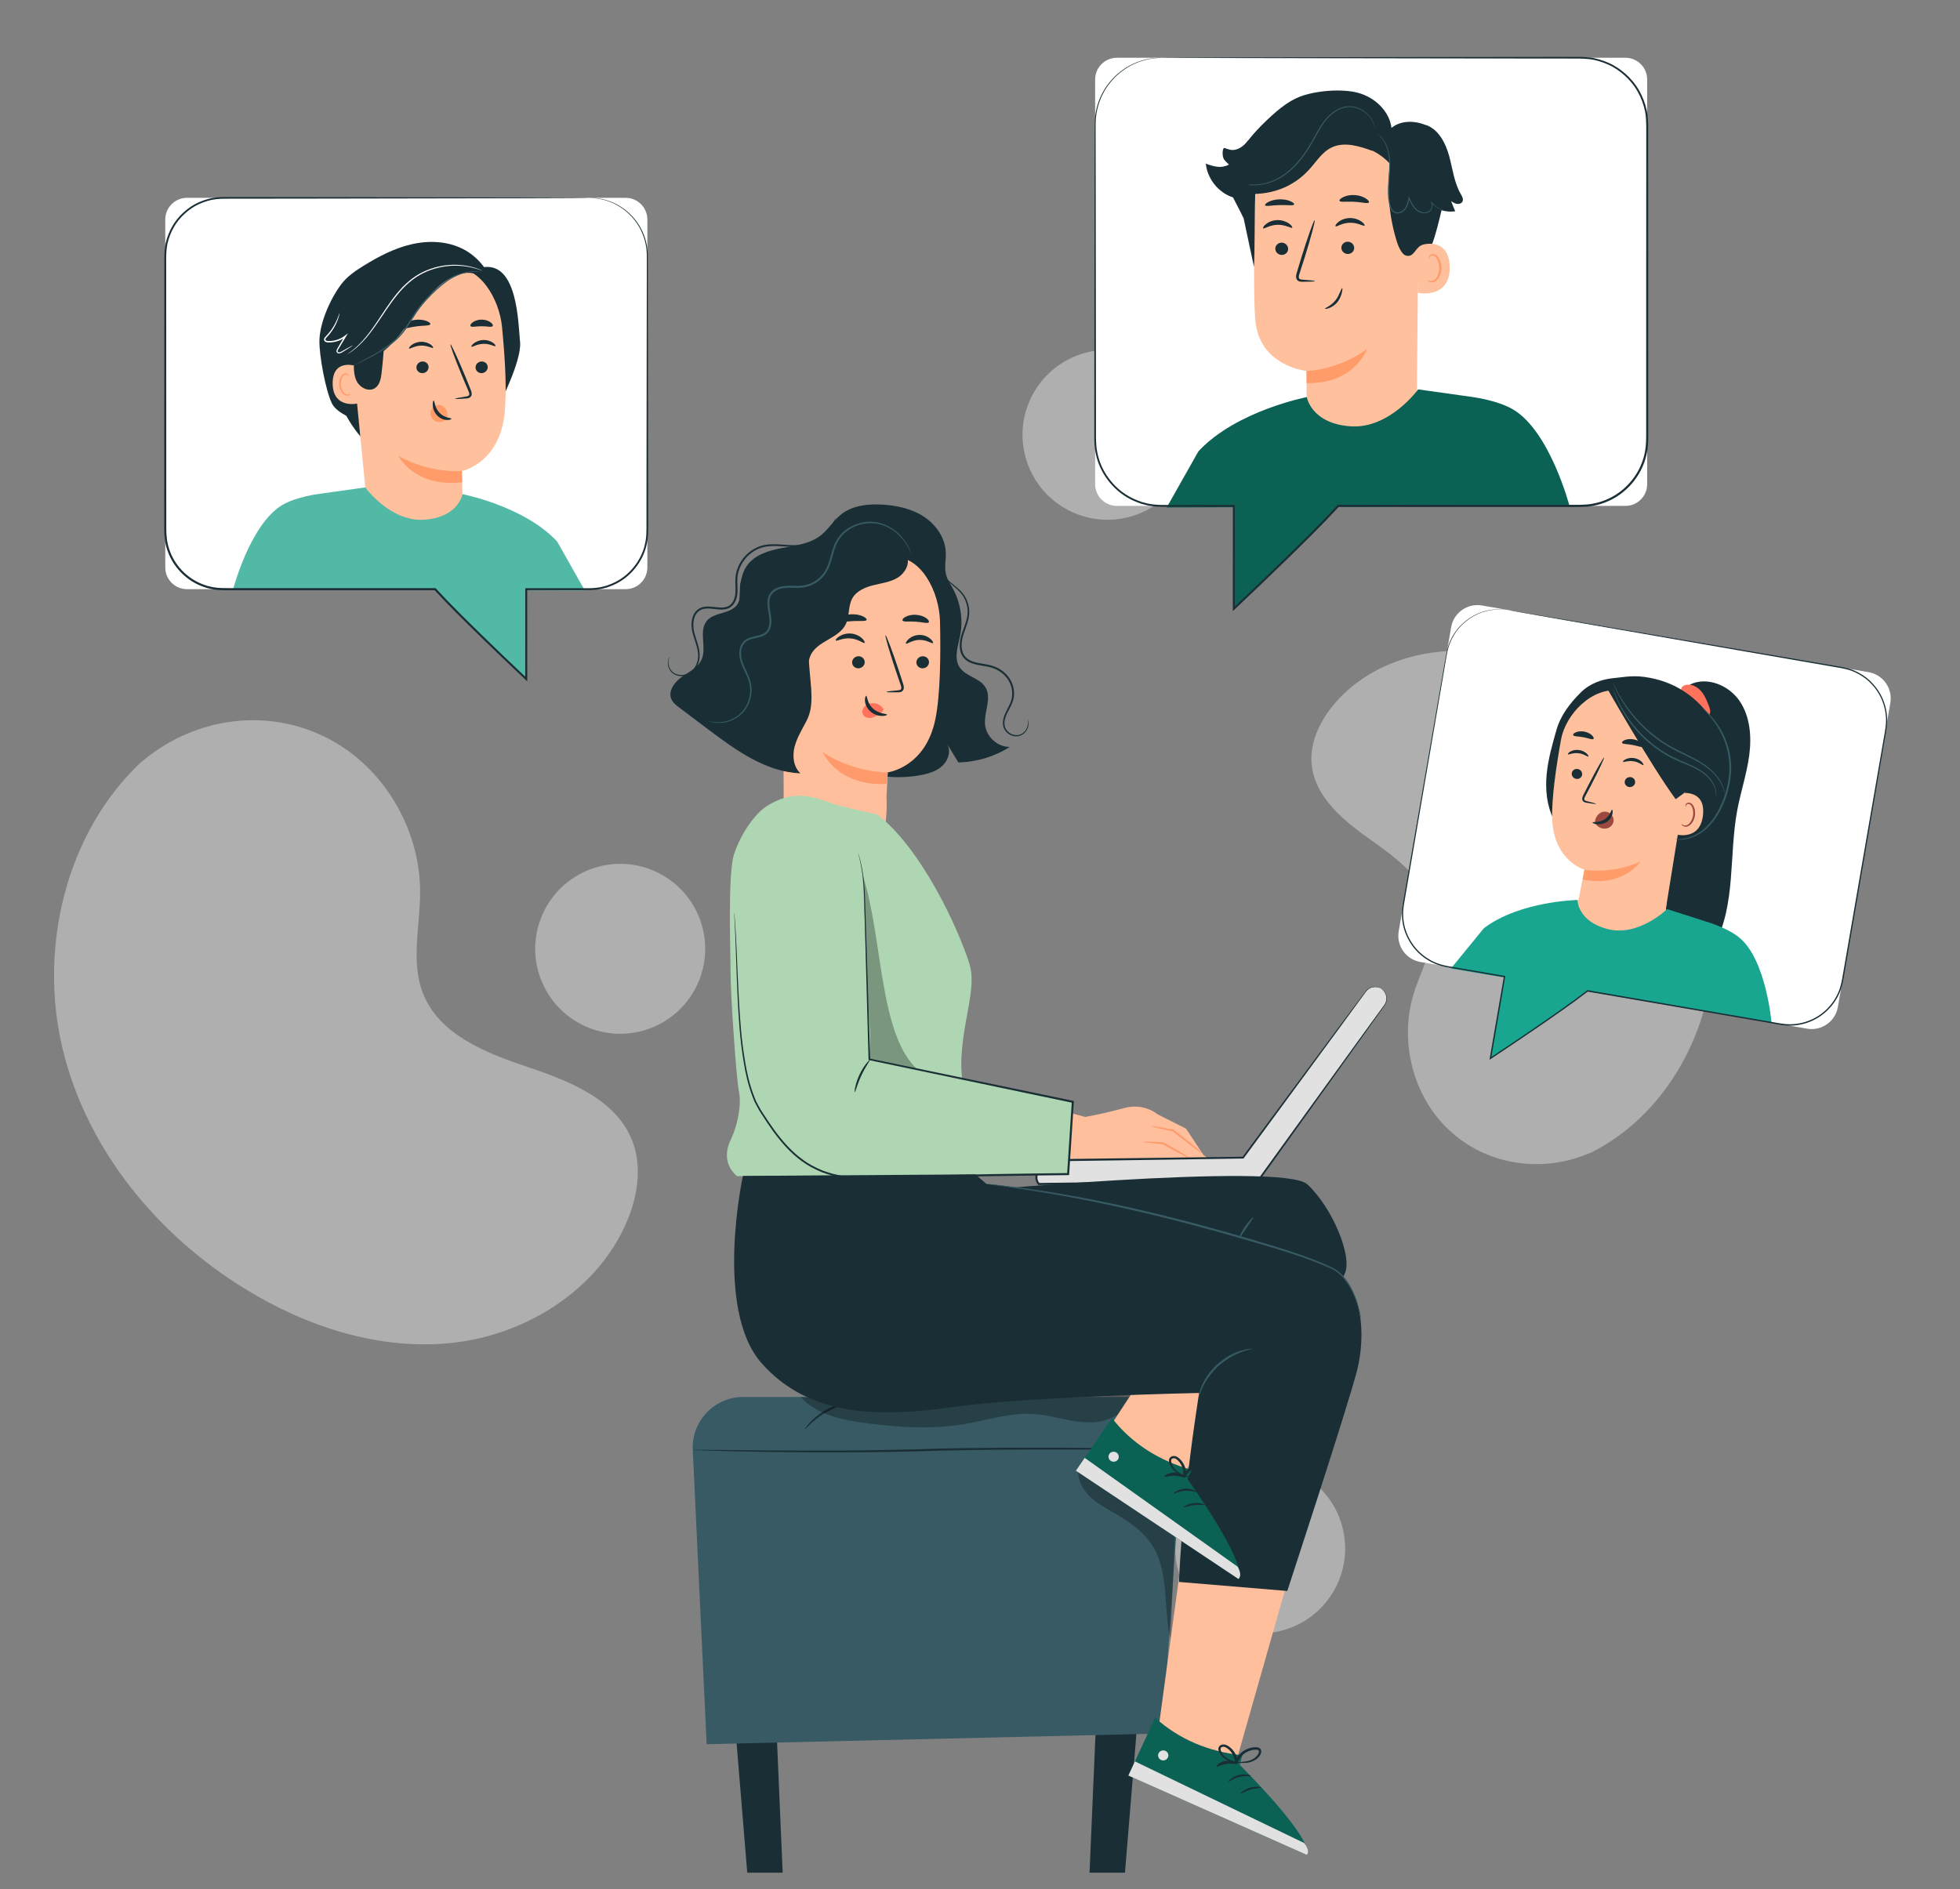 <svg xmlns="http://www.w3.org/2000/svg" xmlns:xlink="http://www.w3.org/1999/xlink" x="0px" y="0px" viewBox="0 0 1031 994" style="enable-background:new 0 0 1031 994;" xml:space="preserve">
<rect x="0" y="0" width="1031" height="994" fill="#808080" stroke="none"/>
<style type="text/css">
	.st0{opacity:0.43;}
	.st1{fill:#ECECEC;}
	.st2{fill:#1A2E35;}
	.st3{fill:#375A64;}
	.st4{opacity:0.3;}
	.st5{fill:#FFBF9D;}
	.st6{fill:#FF9A6C;}
	.st7{fill:#FF735D;}
	.st8{fill:#E1E1E1;}
	.st9{fill:#AFD6B3;}
	.st10{fill:#0B6254;}
	.st11{fill:#FFFFFF;}
	.st12{fill:#18A690;}
	.st13{fill:#FFC19D;}
	.st14{fill:#9D4941;}
	.st15{fill:#FF9C6A;}
	.st16{fill:#52B9A7;}
</style>
<g id="Camada_1">
</g>
<g id="Camada_2">
</g>
<g id="Camada_3">
</g>
<g id="Camada_4">
</g>
<g id="Camada_5">
</g>
<g id="Camada_6">
	<g class="st0">
		<path class="st1" d="M74,401.17l3.06-2.44c25.83-20.53,60.75-25.76,90.65-12.52c3.84,1.7,7.56,3.68,11.12,5.94    c25.63,16.23,42.08,46.22,42.16,76.88c0.05,18.03-5.04,36.89,1.51,53.61c8.53,21.76,33.09,31.41,55.11,38.77    c22.01,7.36,46.57,17.08,55.01,38.88c5.28,13.65,2.77,29.36-3.06,42.88c-15.42,35.79-52.91,59.04-91.25,63.32    c-38.34,4.28-76.97-8.33-109.74-28.55c-45.91-28.31-82.94-73.19-95.63-126.07C20.26,499,34.42,438.57,74,401.17z"></path>
		<path class="st1" d="M837.17,606.31l-2.81,1.12c-23.66,9.47-50.67,5.6-69.85-10.82c-2.47-2.11-4.78-4.4-6.92-6.86    c-15.37-17.69-20.89-43.53-14.16-66.24c3.96-13.35,11.91-26.18,10.76-40.01c-1.49-17.99-17.53-30.58-32.19-40.9    c-14.66-10.32-30.67-22.96-32.09-40.96c-0.88-11.27,4.46-22.34,11.77-31.05c19.34-23.07,52.24-31.96,81.56-26.63    c29.32,5.33,55.11,23.22,74.88,45.44c27.7,31.13,45.15,72.54,42.82,114.48C898.62,545.84,874.75,587.41,837.17,606.31z"></path>
		
			<ellipse transform="matrix(0.918 -0.397 0.397 0.918 -171.334 170.455)" class="st1" cx="326.15" cy="499.17" rx="44.7" ry="44.7"></ellipse>
		
			<ellipse transform="matrix(0.493 -0.87 0.87 0.493 95.991 622.902)" class="st1" cx="582.81" cy="229.03" rx="44.7" ry="44.7"></ellipse>
		
			<ellipse transform="matrix(0.55 -0.835 0.835 0.55 -382.23 920.173)" class="st1" cx="663.05" cy="814.9" rx="44.7" ry="44.7"></ellipse>
	</g>
	<g>
		<g>
			<g>
				<polygon class="st2" points="411.7,985.3 393.07,985.3 386.17,901.45 408.1,901.45     "></polygon>
			</g>
			<g>
				<polygon class="st2" points="573.12,985.3 591.75,985.3 598.66,901.45 576.72,901.45     "></polygon>
			</g>
			<g>
				<g>
					<path class="st3" d="M611.45,912.07l-239.74,5.63l-7.3-154.85C363.7,747.69,375.8,735,390.98,735h204.26       c15.41,0,27.6,13.06,26.53,28.44L611.45,912.07z"></path>
				</g>
				<g>
					<g>
						<path class="st2" d="M623.75,762.32c0,0.02-0.23,0.04-0.67,0.06c-0.5,0.01-1.15,0.03-1.96,0.06c-1.8,0.03-4.33,0.07-7.56,0.11        c-6.64,0.02-16.11,0.06-27.79,0.1c-23.47,0.04-55.89-0.22-91.67,0.61c-35.8,1.19-68.25,0.99-91.71,0.63        c-11.73-0.19-21.23-0.41-27.79-0.61c-3.22-0.11-5.75-0.2-7.55-0.26c-0.81-0.04-1.46-0.07-1.96-0.1        c-0.44-0.03-0.67-0.05-0.67-0.07c0-0.02,0.23-0.03,0.67-0.04c0.5,0,1.15-0.01,1.97-0.01c1.8,0.01,4.33,0.03,7.56,0.06        c6.63,0.06,16.11,0.15,27.79,0.27c23.46,0.16,55.88,0.24,91.67-0.95c35.81-0.83,68.23-0.45,91.7-0.29        c11.68,0.1,21.15,0.19,27.79,0.24c3.23,0.04,5.76,0.07,7.56,0.09c0.82,0.02,1.46,0.04,1.97,0.05        C623.52,762.28,623.75,762.3,623.75,762.32z"></path>
					</g>
				</g>
				<g>
					<g>
						<path class="st2" d="M451.87,737.42c0.07,0.36-7.51,0.49-15.57,4.67c-8.11,4.07-12.66,10.13-12.92,9.86        c-0.1-0.07,0.89-1.67,2.97-3.85c2.07-2.18,5.34-4.87,9.46-6.98c4.12-2.1,8.21-3.17,11.2-3.56        C450,737.16,451.87,737.3,451.87,737.42z"></path>
					</g>
				</g>
			</g>
			<g class="st4">
				<g>
					<path d="M421.12,735c7.1,7.93,18.7,11.4,29.22,13c18.95,2.88,38.34,4.43,57.23,1.21c12.11-2.06,24.1-6.08,36.35-5.24       c12.54,0.86,25.14,6.77,37.23,3.34c6.48-1.84,12.14-6.41,15.31-12.36c1.01-1.9,1.64-4.55,0-5.94c-0.83-0.7-2.64,1.74-3.72,1.65       C535.93,726.34,477.95,738.98,421.12,735"></path>
				</g>
			</g>
			<g class="st4">
				<g>
					<path d="M567.37,772.21c-1.01,5.27,1.55,10.69,5.28,14.54c3.73,3.85,8.53,6.45,13.17,9.14c7.7,4.47,15.39,9.59,20.21,17.07       c9.16,14.23,5.77,32.89,9.65,49.36c0,0,3.23-71.05,2.56-69.26"></path>
				</g>
			</g>
		</g>
		<g>
			<g>
				<g>
					<g>
						<path class="st2" d="M495.04,301.3c8.46,8.44,12.35,21.21,10.04,32.94c-1.12,5.7-3.48,12.07-0.26,16.9        c3.19,4.78,10.47,5.51,13.5,10.4c3.56,5.75-0.86,13.18-0.14,19.9c0.68,6.31,6.63,11.61,12.98,11.55        c-8.04,5.13-17.52,7.98-27.05,8.14c-2.04-3.36-4.08-6.73-6.11-10.09c2.35,3.56,1.02,8.63-2.02,11.63        c-3.03,3-7.33,4.32-11.51,5.12c-20,3.85-41.67-2.35-56.62-16.18"></path>
					</g>
				</g>
				<g>
					<g>
						<path class="st2" d="M380.98,339.37c1.96-4.24,4.86-8.04,6.36-12.46c3.23-9.5-0.23-21.03,5.53-29.24        c4.1-5.85,11.63-8.06,18.65-9.35c7.02-1.29,14.51-2.2,20.15-6.58c4.14-3.21,6.84-7.99,10.96-11.22        c5.88-4.6,13.86-5.45,21.31-5.03c7.65,0.43,15.42,2.08,21.86,6.24c6.44,4.16,11.37,11.12,11.71,18.78        c0.16,3.73-0.74,7.52,0,11.18c0.81,4.03,3.5,7.4,4.96,11.25c3.07,8.12-0.3,18.18-7.64,22.83L434.75,397        c-11.45,2.85-37.41-5.28-44.93-14.37C382.3,373.54,376.03,350.08,380.98,339.37z"></path>
					</g>
				</g>
				<g>
					<g>
						<g>
							<g>
								<g>
									<g>
										<g>
											<g>
												<path class="st5" d="M494.47,327.04c-0.35-15.55-9.86-35-25.38-33.99l-48.76,10.24c-4.72,0.31-8.41,4.17-8.51,8.89              l0.45,116.59c-0.12,0.02-0.22,0.04-0.34,0.06c0,0,9.59,33.29,41.91,24.62c6.41-1.72,9.59-8.51,11.15-15.57l0.32,0.06              c0.05-0.84,0.09-1.63,0.14-2.44c1.4-8.17,0.87-15.97,0.87-15.97l0,0c0.49-9.39,0.65-13.24,0.65-13.16              c0,0,19.95-2.49,25.1-28.18C494.65,365.43,494.86,344.32,494.47,327.04z"></path>
											</g>
										</g>
									</g>
								</g>
							</g>
							<g>
								<g>
									<g>
										<g>
											<g>
												<g>
													<g>
														<g>
															<g>
																<g>
																	<g>
																		<g>
																			<g>
																				<g>
																					<g>
																						<g>
																							<g>
																								<g>
																									<g>
																										<g>
																											<g>
																												<path class="st2" d="M454.86,348.41c-0.01,1.75-1.5,3.19-3.33,3.22c-1.83,0.02-3.31-1.37-3.3-3.13                              c0.01-1.75,1.5-3.19,3.33-3.22C453.39,345.26,454.87,346.66,454.86,348.41z"></path>
																											</g>
																										</g>
																									</g>
																								</g>
																							</g>
																						</g>
																					</g>
																				</g>
																			</g>
																		</g>
																	</g>
																</g>
																<g>
																	<g>
																		<g>
																			<g>
																				<g>
																					<g>
																						<g>
																							<g>
																								<g>
																									<g>
																										<g>
																											<g>
																												<path class="st2" d="M488.67,348.41c-0.01,1.75-1.5,3.19-3.33,3.22c-1.83,0.02-3.31-1.37-3.3-3.13                              c0.01-1.75,1.5-3.19,3.33-3.22C487.2,345.26,488.68,346.66,488.67,348.41z"></path>
																											</g>
																										</g>
																									</g>
																								</g>
																							</g>
																						</g>
																					</g>
																				</g>
																			</g>
																		</g>
																	</g>
																</g>
																<g>
																	<g>
																		<g>
																			<g>
																				<g>
																					<g>
																						<g>
																							<g>
																								<g>
																									<g>
																										<g>
																											<g>
																												<g>
																													<path class="st2" d="M490.79,338.32c-0.43,0.56-3.26-1.73-7.15-1.63c-3.89,0.04-6.66,2.44-7.1,1.9                               c-0.22-0.24,0.2-1.24,1.41-2.33c1.18-1.08,3.23-2.15,5.66-2.2c2.43-0.04,4.51,0.95,5.72,1.98                               C490.56,337.08,491,338.07,490.79,338.32z"></path>
																												</g>
																											</g>
																										</g>
																									</g>
																								</g>
																							</g>
																						</g>
																					</g>
																				</g>
																			</g>
																		</g>
																	</g>
																</g>
															</g>
															<g>
																<g>
																	<g>
																		<g>
																			<g>
																				<g>
																					<g>
																						<g>
																							<g>
																								<g>
																									<g>
																										<g>
																											<g>
																												<g>
																													<path class="st2" d="M454.79,338.24c-0.52,0.5-3.27-2.04-7.41-2.35c-4.13-0.37-7.33,1.67-7.74,1.1                               c-0.2-0.26,0.35-1.19,1.75-2.12c1.38-0.93,3.67-1.75,6.24-1.54c2.58,0.22,4.67,1.4,5.85,2.54                               C454.67,337.01,455.04,338.01,454.79,338.24z"></path>
																												</g>
																											</g>
																										</g>
																									</g>
																								</g>
																							</g>
																						</g>
																					</g>
																				</g>
																			</g>
																		</g>
																	</g>
																</g>
															</g>
															<g>
																<g>
																	<g>
																		<g>
																			<g>
																				<g>
																					<g>
																						<g>
																							<g>
																								<g>
																									<g>
																										<g>
																											<g>
																												<g>
																													<path class="st2" d="M466.23,364.05c-0.01-0.2,2.23-0.5,5.84-0.81c0.91-0.06,1.78-0.2,1.96-0.82                               c0.24-0.65-0.1-1.65-0.5-2.73c-0.77-2.24-1.57-4.59-2.41-7.05c-3.34-10.03-5.72-18.26-5.32-18.39                               c0.41-0.13,3.44,7.89,6.79,17.92c0.8,2.47,1.57,4.83,2.3,7.08c0.3,1.05,0.85,2.25,0.33,3.6                               c-0.27,0.67-0.96,1.14-1.55,1.27c-0.59,0.15-1.1,0.14-1.56,0.15                               C468.48,364.33,466.24,364.26,466.23,364.05z"></path>
																												</g>
																											</g>
																										</g>
																									</g>
																								</g>
																							</g>
																						</g>
																					</g>
																				</g>
																			</g>
																		</g>
																	</g>
																</g>
															</g>
															<g>
																<g>
																	<g>
																		<g>
																			<g>
																				<g>
																					<g>
																						<g>
																							<g>
																								<g>
																									<g>
																										<g>
																											<g>
																												<path class="st6" d="M466.99,406.38c0,0-17.44,0.42-34.25-10.64c0,0,7.68,18.1,33.66,16.73                              L466.99,406.38z"></path>
																											</g>
																										</g>
																									</g>
																								</g>
																							</g>
																						</g>
																					</g>
																				</g>
																			</g>
																		</g>
																	</g>
																</g>
															</g>
															<g>
																<g>
																	<g>
																		<g>
																			<g>
																				<g>
																					<g>
																						<g>
																							<g>
																								<g>
																									<g>
																										<g>
																											<g>
																												<path class="st7" d="M464.38,372.59c-1.21-1.75-3.43-2.77-5.67-2.62c-1.55,0.1-3.15,0.79-4.14,2.01                              c-0.99,1.22-1.26,3-0.45,4.24c0.91,1.39,2.91,1.79,4.63,1.37c1.72-0.42,3.23-1.48,4.67-2.54                              c0.4-0.29,0.8-0.6,1.06-1.01c0.26-0.41,0.33-0.97,0.05-1.33"></path>
																											</g>
																										</g>
																									</g>
																								</g>
																							</g>
																						</g>
																					</g>
																				</g>
																			</g>
																		</g>
																	</g>
																</g>
															</g>
															<g>
																<g>
																	<g>
																		<g>
																			<g>
																				<g>
																					<g>
																						<g>
																							<g>
																								<g>
																									<g>
																										<g>
																											<g>
																												<g>
																													<path class="st2" d="M455.63,366.1c0.58-0.01,0.43,3.86,3.64,6.75c3.2,2.89,7.34,2.62,7.35,3.17                               c0.04,0.25-0.95,0.72-2.69,0.69c-1.71-0.01-4.19-0.66-6.15-2.42c-1.95-1.77-2.73-4.05-2.8-5.65                               C454.9,367.01,455.37,366.06,455.63,366.1z"></path>
																												</g>
																											</g>
																										</g>
																									</g>
																								</g>
																							</g>
																						</g>
																					</g>
																				</g>
																			</g>
																		</g>
																	</g>
																</g>
															</g>
														</g>
													</g>
												</g>
												<g>
													<g>
														<g>
															<g>
																<g>
																	<g>
																		<g>
																			<g>
																				<g>
																					<g>
																						<g>
																							<g>
																								<g>
																									<path class="st2" d="M455.86,326.15c-0.39,0.96-3.94,0.35-8.14,0.69c-4.21,0.25-7.64,1.34-8.16,0.45                           c-0.23-0.43,0.39-1.31,1.8-2.2c1.39-0.88,3.59-1.69,6.11-1.87c2.52-0.17,4.81,0.32,6.31,1                           C455.29,324.9,456.03,325.69,455.86,326.15z"></path>
																								</g>
																							</g>
																						</g>
																					</g>
																				</g>
																			</g>
																		</g>
																	</g>
																</g>
															</g>
														</g>
													</g>
												</g>
												<g>
													<g>
														<g>
															<g>
																<g>
																	<g>
																		<g>
																			<g>
																				<g>
																					<g>
																						<g>
																							<g>
																								<g>
																									<path class="st2" d="M488.55,327.44c-0.75,0.78-3.53-0.17-6.9-0.35c-3.37-0.28-6.26,0.29-6.89-0.58                           c-0.27-0.42,0.21-1.22,1.49-1.93c1.26-0.71,3.35-1.26,5.67-1.1c2.32,0.16,4.3,0.97,5.44,1.85                           C488.52,326.21,488.88,327.06,488.55,327.44z"></path>
																								</g>
																							</g>
																						</g>
																					</g>
																				</g>
																			</g>
																		</g>
																	</g>
																</g>
															</g>
														</g>
													</g>
												</g>
											</g>
										</g>
									</g>
								</g>
							</g>
						</g>
					</g>
				</g>
				<g>
					<g>
						<g>
							<g>
								<g>
									<g>
										<g>
											<path class="st2" d="M409.53,305.76c2.79-3.36,7.27-4.74,11.5-5.82c18.27-4.69,37.09-7.19,55.95-7.44             c1.86,4.08-0.89,9.02-4.7,11.39c-3.82,2.36-8.43,2.93-12.79,4c-4.36,1.07-8.92,2.97-11.13,6.88             c-2.34,4.16-1.41,9.52-3.54,13.79c-3.67,7.35-14.67,8.57-18.3,15.94c-2.74,5.58-0.1,12.16,0.02,18.38             c0.14,7.04-3.29,14.06-8.92,18.28c-4.44,3.33-10.17,4.82-15.69,4.27c1.32-22.18,2.64-44.35,3.96-66.53             C406.17,314.28,406.58,309.32,409.53,305.76z"></path>
										</g>
									</g>
								</g>
							</g>
						</g>
					</g>
				</g>
				<g>
					<g>
						<g>
							<path class="st2" d="M358.61,356.18c3.85-2.71,8.52-4.89,10.44-9.19c2.78-6.26-1.54-14.51,2.52-20.03         c3.7-5.04,12.7-3.7,16.2-8.88c2.73-4.04,0.62-8.15,1.92-11.84c1.29-3.68,7.05-6.37,10.84-5.46l24.95,47.14         c1.07,14.95,2.97,23.07-1.18,31.25c-2.27,4.49-5.06,8.8-6.32,13.67c-1.26,4.87-0.65,10.63,3.05,14.04         c-18.15-0.71-33.9-12.1-48.4-23.04c-5.12-3.86-10.23-7.71-15.35-11.57c-1.6-1.2-3.26-2.49-4.08-4.31         C351.24,363.69,354.77,358.89,358.61,356.18z"></path>
						</g>
					</g>
				</g>
				<g>
					<g>
						<g>
							<g>
								<path class="st3" d="M372.69,379.39c0,0,0.61,0.31,1.88,0.6c1.26,0.28,3.19,0.56,5.65,0.26c2.44-0.3,5.46-1.17,8.31-3.29          c2.85-2.08,5.36-5.55,6.38-9.91c0.5-2.17,0.63-4.55,0.22-6.97c-0.42-2.43-1.46-4.76-2.55-7.08          c-1.07-2.32-2.26-4.72-2.63-7.34c-0.37-2.58-0.02-5.55,1.86-7.51c1.89-2,5-2.18,7.95-2.98c1.49-0.4,3.06-1.11,4.17-2.39          c1.11-1.28,1.63-2.95,1.79-4.57c0.35-3.3-0.7-6.47-0.94-9.61c-0.13-1.57-0.05-3.17,0.51-4.6c0.55-1.43,1.63-2.6,3.03-3.34          c2.81-1.55,6.16-1.45,9.38-1.36c3.24,0.15,6.67-0.18,9.59-1.64c2.94-1.37,5.42-3.54,7.15-6.13          c1.72-2.63,2.58-5.57,3.36-8.34c0.77-2.79,1.48-5.5,2.71-7.88c1.23-2.37,3-4.34,4.98-5.88c4.03-3.02,8.83-4.32,13.11-4.17          c4.31,0.14,8.04,1.73,10.87,3.63c2.85,1.91,4.89,4.13,6.31,6.09c2.82,3.97,3.41,6.71,3.56,6.64          c0.02-0.01-0.02-0.17-0.12-0.49c-0.1-0.31-0.22-0.8-0.47-1.39c-0.45-1.21-1.26-2.96-2.64-5c-1.39-2.03-3.42-4.34-6.31-6.34          c-2.87-2-6.69-3.69-11.17-3.89c-4.44-0.2-9.42,1.09-13.66,4.22c-2.08,1.59-3.96,3.65-5.27,6.15          c-1.31,2.49-2.05,5.27-2.83,8.04c-0.78,2.76-1.64,5.6-3.26,8.05c-1.64,2.43-3.98,4.47-6.75,5.75          c-2.77,1.36-5.9,1.66-9.13,1.52c-3.19-0.09-6.77-0.24-9.92,1.49c-1.56,0.82-2.86,2.23-3.5,3.88          c-0.65,1.65-0.71,3.42-0.58,5.07c0.28,3.32,1.29,6.4,0.96,9.43c-0.14,1.49-0.61,2.93-1.53,4c-0.93,1.07-2.26,1.7-3.67,2.09          c-1.41,0.41-2.9,0.63-4.36,1.05c-1.45,0.41-2.94,1.08-4.01,2.22c-2.18,2.32-2.48,5.58-2.08,8.32          c0.42,2.83,1.67,5.27,2.76,7.58c1.11,2.31,2.13,4.56,2.54,6.85c0.41,2.29,0.31,4.57-0.15,6.66c-0.94,4.19-3.3,7.56-6.01,9.6          c-2.72,2.09-5.63,3-8.01,3.35C375.32,380.48,372.7,379.2,372.69,379.39z"></path>
							</g>
						</g>
					</g>
				</g>
				<g>
					<g>
						<g>
							<g>
								<path class="st2" d="M352.35,345.57c0,0-0.41,0.4-0.77,1.4c-0.36,0.98-0.52,2.66,0.25,4.55c0.4,0.92,1.03,1.91,2.02,2.69          c0.98,0.77,2.27,1.33,3.72,1.48c2.86,0.37,6.44-0.96,8.47-4.08c1.02-1.52,1.69-3.36,1.93-5.33          c0.23-1.99-0.04-4.06-0.57-6.09c-0.97-4.06-3.11-8.16-2.63-12.71c0.21-2.21,1.01-4.54,2.82-5.94          c1.79-1.44,4.32-1.54,6.78-1.27c2.47,0.21,5.12,0.84,7.88,0.11c1.35-0.37,2.64-1.19,3.52-2.32c0.9-1.12,1.45-2.45,1.78-3.81          c0.66-2.77,0.32-5.5,0.29-8.07c-0.1-2.58,0.35-5.07,1.29-7.36c1.88-4.58,5.51-8.18,9.66-10c4.18-1.89,8.72-1.61,12.81-1.38          c4.12,0.26,8.1,0.47,11.6-0.46c3.49-0.85,6.39-2.42,8.66-4.12c2.28-1.69,3.91-3.54,5.08-5.15c2.32-3.26,2.81-5.46,2.81-5.46          c-0.12-0.06-0.76,2.08-3.14,5.21c-1.2,1.54-2.84,3.32-5.1,4.92c-2.24,1.62-5.09,3.09-8.48,3.87          c-3.38,0.85-7.24,0.61-11.37,0.31c-4.09-0.27-8.79-0.62-13.25,1.36c-4.39,1.91-8.23,5.67-10.23,10.5          c-0.99,2.4-1.48,5.11-1.38,7.77c0.03,2.64,0.34,5.3-0.27,7.81c-0.56,2.5-2.15,4.77-4.56,5.37c-2.38,0.65-4.96,0.09-7.5-0.13          c-2.5-0.27-5.38-0.19-7.5,1.51c-2.11,1.66-2.95,4.28-3.16,6.64c-0.24,2.4,0.21,4.77,0.86,6.89c0.63,2.14,1.38,4.15,1.9,6.13          c0.53,1.97,0.8,3.93,0.6,5.79c-0.2,1.85-0.81,3.58-1.74,5.01c-1.84,2.91-5.11,4.18-7.79,3.9c-1.35-0.11-2.55-0.6-3.47-1.29          c-0.92-0.69-1.54-1.6-1.95-2.46c-0.78-1.76-0.7-3.36-0.42-4.32C352.06,346.05,352.4,345.6,352.35,345.57z"></path>
							</g>
						</g>
					</g>
				</g>
				<g>
					<g>
						<g>
							<g>
								<path class="st2" d="M540.64,378.63c-0.17-0.03,0.77,1.84-0.61,4.7c-0.68,1.34-2.06,2.91-4.18,3.35          c-2.07,0.45-4.78-0.41-6.39-2.58c-0.81-1.07-1.18-2.47-1.1-3.95c0.08-1.48,0.55-2.99,1.22-4.47          c1.31-2.93,3.65-6.02,3.82-10.02c0.24-3.88-1.25-8.04-4.25-11.04c-1.48-1.5-3.27-2.73-5.26-3.61          c-1.99-0.91-4.17-1.31-6.3-1.67c-2.13-0.36-4.24-0.67-6.14-1.38c-1.89-0.7-3.55-1.9-4.49-3.58          c-0.94-1.67-1.21-3.64-1.12-5.53c0.09-1.9,0.53-3.73,1.12-5.49c1.16-3.51,2.65-6.87,2.85-10.33          c0.22-3.44-0.72-6.62-2.18-9.12c-1.47-2.54-3.55-4.23-5.28-5.64c-1.76-1.41-3.25-2.63-4.31-3.79          c-2.16-2.31-2.36-4.2-2.5-4.13c-0.02,0,0,0.11,0.04,0.32c0.05,0.21,0.09,0.53,0.26,0.92c0.26,0.8,0.85,1.94,1.9,3.16          c1.03,1.24,2.52,2.52,4.24,3.97c1.7,1.46,3.66,3.13,5.01,5.56c1.36,2.4,2.21,5.44,1.96,8.68c-0.22,3.26-1.69,6.52-2.9,10.09          c-0.61,1.79-1.1,3.72-1.2,5.75c-0.1,2.01,0.16,4.18,1.23,6.09c1.06,1.92,2.97,3.3,5.01,4.05c2.05,0.77,4.21,1.08,6.34,1.44          c2.13,0.36,4.19,0.75,6.05,1.59c1.87,0.82,3.56,1.98,4.95,3.38c2.81,2.78,4.2,6.66,4.01,10.26          c-0.11,3.67-2.29,6.63-3.65,9.72c-0.69,1.55-1.18,3.17-1.24,4.8c-0.07,1.62,0.39,3.24,1.32,4.43          c1.84,2.4,4.82,3.26,7.11,2.71c2.36-0.56,3.76-2.31,4.43-3.75c0.69-1.49,0.71-2.81,0.6-3.64          C540.87,379.02,540.64,378.63,540.64,378.63z"></path>
							</g>
						</g>
					</g>
				</g>
			</g>
			<g>
				<g>
					<g>
						<path class="st5" d="M633.04,607.7l-9.19-13.9l-14.75-7.4l-0.55-0.4c-4.82-3.51-10.97-4.64-16.74-3.11        c-6.01,1.6-14.03,3.59-20.98,4.78l-15.88-4.34v30.99l80.1-5.06L633.04,607.7z"></path>
					</g>
					<g>
						<g>
							<g>
								<g>
									<path class="st6" d="M632.49,606.85c0.08-0.11-1.21-1.28-3.38-3.09c-2.17-1.81-5.21-4.26-8.6-6.91           c-1.1-0.85-2.17-1.68-3.18-2.46l-0.09-0.07l-0.11-0.02c-3.28-0.62-6.14-1.11-8.17-1.43c-2.04-0.31-3.26-0.45-3.28-0.33           c-0.02,0.11,1.16,0.45,3.16,0.93c2.01,0.48,4.83,1.1,8.11,1.77l-0.2-0.09c1,0.79,2.06,1.63,3.16,2.49           c3.39,2.65,6.5,5.01,8.78,6.68C630.95,605.98,632.4,606.96,632.49,606.85z"></path>
								</g>
							</g>
						</g>
						<g>
							<g>
								<g>
									<path class="st6" d="M626.24,609.56c0.13-0.24-5.03-3.35-11.52-6.95c-0.97-0.53-1.91-1.05-2.81-1.54l-0.1-0.05l-0.11-0.01           c-5.88-0.32-10.24-0.41-10.25-0.17c-0.02,0.23,4.32,0.71,10.19,1.14l-0.2-0.06c0.9,0.5,1.83,1.03,2.8,1.57           C620.73,607.08,626.11,609.8,626.24,609.56z"></path>
								</g>
							</g>
						</g>
					</g>
				</g>
				<g>
					<g>
						<path class="st8" d="M726.28,520.02c-2.68-1.51-6.07-0.78-7.9,1.69l-64.51,87.37l-102.08,1.38        c-4.08,0.24-9.02,8.48-5.37,12.47l115.27-1.57l66.55-92.46C730.37,525.95,729.45,521.8,726.28,520.02z"></path>
					</g>
					<g>
						<g>
							<path class="st2" d="M726.28,520.02c0.01-0.01,0.18,0.08,0.51,0.28c0.32,0.21,0.8,0.55,1.29,1.14         c0.96,1.09,2.12,3.53,0.94,6.39c-0.65,1.37-1.72,2.59-2.72,4.09c-1.04,1.46-2.18,3.06-3.4,4.78         c-2.46,3.45-5.28,7.41-8.44,11.83c-12.7,17.73-30.77,42.95-52.37,73.11l-0.14,0.19l-0.24,0         c-33.2,0.47-71.96,1.03-113.18,1.61c-0.7,0.01-1.4,0.02-2.09,0.03l-0.24,0l-0.17-0.18c-1.04-1.12-1.46-2.68-1.41-4.11         c0.05-1.45,0.47-2.83,1.09-4.08c0.63-1.25,1.45-2.4,2.47-3.37c1.01-0.94,2.34-1.81,3.87-1.81         c5.31-0.07,10.57-0.14,15.77-0.21c10.4-0.14,20.58-0.27,30.47-0.4c19.79-0.25,38.46-0.48,55.58-0.7l-0.37,0.19         c20.98-28.29,38.47-51.85,50.73-68.39c6.14-8.2,10.97-14.66,14.29-19.1c1.9-2.18,4.4-2.34,5.75-2.08         C725.69,519.52,726.28,520.02,726.28,520.02c-0.02,0.06-0.64-0.41-2.04-0.63c-1.32-0.21-3.73,0.01-5.51,2.12         c-3.27,4.47-8.03,10.98-14.07,19.24c-12.19,16.59-29.57,40.24-50.42,68.62l-0.14,0.19l-0.23,0         c-17.12,0.25-35.78,0.52-55.57,0.81c-9.89,0.14-20.06,0.28-30.46,0.43c-5.2,0.07-10.46,0.14-15.76,0.22         c-1.18-0.02-2.25,0.67-3.17,1.52c-0.91,0.86-1.67,1.92-2.24,3.06c-1.12,2.23-1.53,5.16,0.15,6.99l-0.41-0.18         c0.68-0.01,1.39-0.02,2.09-0.03c41.22-0.54,79.98-1.05,113.18-1.48l-0.38,0.2c21.73-30.06,39.92-55.21,52.69-72.88         c3.19-4.4,6.05-8.33,8.54-11.76c1.24-1.71,2.4-3.29,3.46-4.74c1.01-1.47,2.13-2.72,2.75-3.99c1.16-2.7,0.11-5.08-0.79-6.18         C727.02,520.36,726.23,520.07,726.28,520.02z"></path>
						</g>
					</g>
				</g>
			</g>
			<g>
				<g>
					<g>
						<path class="st9" d="M417.05,418.83c-5.5,0.61-13.18,4.16-17.16,8.01c-6.49,6.29-11.2,14.9-13.73,22.5        c-3.41,10.22-1.88,50.56-1.88,62.24c0,11.68,2.97,55.57,4.44,62.88c1.47,7.3-0.95,18.16-4.33,25.22        c-6.07,12.67,3.4,19.16,3.4,19.16l125.26-0.94l-0.5-4.67c-0.86-8.14,2.17-16.43-0.93-24.01c-3.25-7.93-6.88-20.47-5.76-35.1        c1.6-20.87,7.83-35.11,4.01-47.22c-5.84-18.47-25.13-60.47-48.44-78.4c0,0-18.38-3.93-22.53-5.39        C429.43,419.79,424.43,418.01,417.05,418.83z"></path>
					</g>
				</g>
				<g>
					<g>
						<path class="st9" d="M564.33,579.72l-107.02-22.34l-2.76-92.91c0,0-3.74-37.85-22.71-41.36l-45.67,56.85        c2.55,28.66,0.23,82.87,13.39,103.78c13.17,20.91,25.98,37.67,58.4,36.18c32.43-1.49,103.9-2.17,103.9-2.17L564.33,579.72z"></path>
					</g>
				</g>
				<g>
					<g>
						<path class="st2" d="M457.52,557.74c0.25,0.2-2.31,3.55-4.47,8.22c-2.19,4.65-3.11,8.77-3.43,8.71        c-0.27-0.03,0.19-4.36,2.45-9.17C454.3,560.68,457.33,557.55,457.52,557.74z"></path>
					</g>
				</g>
				<g class="st4">
					<g>
						<path d="M453.81,460.5c10.69,32.84,8.37,83.48,28.75,102.15l-25.26-5.27c0,0,0.85-9.75,0.21-17.84        C455.47,513.57,455.23,487.17,453.81,460.5"></path>
					</g>
				</g>
				<g>
					<g>
						<path class="st2" d="M451.44,448.78c0,0,0.89,2.52,1.88,7.45c0.49,2.47,0.97,5.54,1.3,9.19c0.35,3.65,0.4,7.88,0.58,12.6        c0.61,18.96,1.48,46.17,2.54,79.33l-0.34-0.41c30.67,6.38,67.24,13.98,107.04,22.25l0.45,0.09l-0.03,0.46        c-0.79,12.17-1.61,24.98-2.46,38.03l-0.03,0.5l-0.5,0.01c-4.12,0.05-8.55,0.1-13.01,0.15c-18.6,0.23-36.76,0.51-54.29,0.89        c-8.77,0.19-17.38,0.41-25.81,0.69c-8.39,0.21-16.73,1.01-24.8-0.26c-4.04-0.5-7.91-1.65-11.64-3        c-3.65-1.54-7.16-3.32-10.27-5.61c-6.3-4.48-11.19-10.26-15.44-16.04c-2.08-2.93-4.06-5.86-5.91-8.78l-1.39-2.18        c-0.43-0.74-0.82-1.52-1.23-2.27c-0.4-0.76-0.8-1.51-1.2-2.26c-0.31-0.79-0.61-1.57-0.92-2.35        c-2.42-6.25-3.83-12.54-4.78-18.57c-2-12.06-2.61-23.1-3.13-32.77c-0.48-9.68-0.7-18.01-0.94-24.82        c-0.22-6.81-0.46-12.1-0.64-15.68c-0.11-1.76-0.19-3.12-0.25-4.07c-0.05-0.92-0.05-1.39-0.05-1.39s0.07,0.47,0.16,1.38        c0.08,0.95,0.2,2.31,0.36,4.07c0.25,3.58,0.57,8.87,0.85,15.68c0.3,6.81,0.58,15.14,1.12,24.81        c0.58,9.65,1.24,20.68,3.28,32.67c0.97,5.99,2.4,12.24,4.8,18.39c0.3,0.77,0.61,1.54,0.91,2.31c0.39,0.73,0.79,1.47,1.18,2.21        c0.4,0.74,0.78,1.49,1.21,2.22l1.39,2.17c1.86,2.91,3.83,5.82,5.91,8.72c4.23,5.72,9.08,11.41,15.26,15.79        c3.05,2.24,6.49,3.98,10.07,5.48c3.65,1.31,7.45,2.43,11.43,2.92c7.92,1.24,16.18,0.44,24.62,0.21        c8.43-0.29,17.05-0.52,25.82-0.72c17.54-0.39,35.7-0.68,54.3-0.92c4.46-0.05,8.89-0.1,13.01-0.15l-0.53,0.51        c0.85-13.05,1.68-25.86,2.48-38.03l0.42,0.55c-39.78-8.34-76.33-16.01-107-22.44l-0.34-0.07l-0.01-0.34        c-0.91-33.17-1.65-60.38-2.17-79.34c-0.14-4.73-0.16-8.95-0.47-12.58c-0.29-3.64-0.73-6.71-1.18-9.18        c-0.44-2.47-0.87-4.34-1.18-5.59c-0.15-0.6-0.26-1.07-0.35-1.42C451.46,448.95,451.43,448.79,451.44,448.78z"></path>
					</g>
				</g>
			</g>
			<g>
				<g>
					<polygon class="st5" points="623.21,807.75 607.33,924.81 648.89,931.63 678.46,827.76      "></polygon>
				</g>
				<g>
					<path class="st2" d="M497.18,627.89c0,0,177.29-16.86,190.44-4.81c13.14,12.05,24.1,38.34,19.72,47.1       c-4.38,8.76-14.24,38.34-14.24,38.34l-81.66-18.62L497.18,627.89z"></path>
				</g>
				<g>
					<polygon class="st5" points="611.44,708.52 578.54,758.71 617.26,783.79 659.25,719.42      "></polygon>
				</g>
				<g>
					<path class="st2" d="M390.79,618.7c0,0-15.33,70.1,9.86,98.58c25.19,28.48,62.43,28.48,100.77,23       c38.34-5.48,129.35-7.38,129.35-7.38s-4.06,24.88-7.03,53.21c-2.98,28.39-3.58,46.22-3.58,46.22l56.97,4.75       c0,0,31.74-96.62,36.63-115.75c4.88-19.1,3.23-44.84-13.65-54.37c-14.31-8.08-127.15-39.37-181.18-44.02l-5.87-5.04       L390.79,618.7z"></path>
				</g>
				<g>
					<g>
						<path class="st3" d="M658.63,709.64c0.03,0.2-2.21,0.51-5.59,1.72c-1.69,0.59-3.64,1.49-5.7,2.65        c-2.03,1.2-4.17,2.7-6.21,4.51c-2.02,1.84-3.72,3.82-5.13,5.72c-1.36,1.93-2.46,3.77-3.22,5.4c-1.55,3.24-2.09,5.43-2.29,5.38        c-0.07-0.02,0.01-0.57,0.23-1.58c0.2-1.01,0.65-2.42,1.36-4.12c0.69-1.7,1.74-3.64,3.1-5.66c1.4-1.99,3.14-4.05,5.22-5.94        c2.1-1.87,4.33-3.39,6.45-4.58c2.15-1.15,4.18-1.99,5.94-2.5c1.76-0.53,3.22-0.83,4.24-0.92        C658.06,709.59,658.62,709.56,658.63,709.64z"></path>
					</g>
				</g>
				<g>
					<g>
						<path class="st3" d="M651.86,651.29c-0.26-0.14,0.94-2.87,3-5.9c2.06-3.03,4.17-5.14,4.39-4.95c0.23,0.2-1.47,2.58-3.49,5.56        C653.73,648.98,652.13,651.44,651.86,651.29z"></path>
					</g>
				</g>
				<g>
					<g>
						<path class="st3" d="M716.14,694.44c-0.02,0-0.08-0.18-0.17-0.55c-0.1-0.43-0.23-0.96-0.39-1.62        c-0.34-1.42-0.87-3.52-1.72-6.16c-0.86-2.63-2.07-5.82-4.05-9.21c-1.98-3.33-4.8-7.05-9.19-9.25        c-9.01-4.09-20.22-7.99-32.84-11.67c-12.6-3.77-26.49-7.76-41.16-11.64c-29.34-7.79-56.27-13.37-75.89-16.62        c-9.8-1.66-17.77-2.79-23.28-3.56c-2.69-0.37-4.82-0.65-6.35-0.86c-0.67-0.1-1.21-0.19-1.65-0.25        c-0.37-0.06-0.56-0.1-0.56-0.12s0.19-0.01,0.57,0.01c0.44,0.04,0.98,0.09,1.66,0.14c1.54,0.16,3.67,0.38,6.38,0.66        c5.53,0.64,13.52,1.66,23.35,3.22c19.67,3.06,46.67,8.53,76.04,16.33c14.68,3.88,28.58,7.91,41.17,11.73        c12.62,3.74,23.82,7.71,32.89,11.94c4.57,2.35,7.4,6.22,9.37,9.63c1.96,3.48,3.13,6.72,3.93,9.39        c0.79,2.68,1.25,4.8,1.53,6.24c0.11,0.67,0.21,1.21,0.28,1.65C716.14,694.24,716.16,694.44,716.14,694.44z"></path>
					</g>
				</g>
				<g>
					<g>
						<g>
							<g>
								<g>
									<g>
										<path class="st10" d="M652.12,928.59l1.38-5.07c-17.64-1.85-33.38-8.39-45.87-19.77l-14.08,30.45l93.92,41.76            C691.01,966.97,652.12,928.59,652.12,928.59z"></path>
									</g>
								</g>
							</g>
						</g>
						<g>
							<g>
								<g>
									<g>
										<g>
											<g>
												<g>
													<g>
														<g>
															<path class="st8" d="M593.55,934.19l3.44-7.44l88.95,42.91c0,0,3.35,3.63,1.53,6.29L593.55,934.19z"></path>
														</g>
													</g>
												</g>
											</g>
										</g>
									</g>
								</g>
							</g>
						</g>
						<g>
							<g>
								<g>
									<g>
										<g>
											<g>
												<g>
													<g>
														<g>
															<g>
																<path class="st2" d="M650.87,928c-0.22,0.44-2.61-0.38-5.54,0.06c-2.94,0.36-5.01,1.78-5.35,1.41                  c-0.38-0.28,1.55-2.64,5.11-3.1C648.63,925.87,651.16,927.63,650.87,928z"></path>
															</g>
														</g>
													</g>
												</g>
											</g>
										</g>
									</g>
								</g>
							</g>
						</g>
						<g>
							<g>
								<g>
									<path class="st8" d="M614.32,924.74c-0.65,1.32-2.26,1.87-3.61,1.24c-1.35-0.63-1.92-2.2-1.28-3.52           c0.65-1.31,2.26-1.87,3.61-1.24C614.39,921.85,614.96,923.42,614.32,924.74z"></path>
								</g>
							</g>
						</g>
						<g>
							<g>
								<g>
									<g>
										<path class="st2" d="M650.3,927.37c-0.03,0.08-0.78-0.03-2.13-0.39c-1.3-0.39-3.4-0.94-5.27-2.81            c-0.46-0.46-0.88-1.01-1.23-1.62c-0.35-0.6-0.71-1.28-0.79-2.16c-0.12-0.89,0.52-1.99,1.47-2.32            c0.92-0.4,2.01-0.25,2.85,0.13c3.24,1.55,5.73,5.08,5.81,9.16l-1.39-0.2c0.22-0.7,0.54-1.42,0.93-2.11            c2.12-3.81,6.41-5.87,10.18-5.76c0.47,0.01,1.02,0.03,1.58,0.31c0.56,0.27,0.97,0.85,1.07,1.39c0.2,1.08-0.2,2-0.68,2.71            c-0.96,1.42-2.32,2.32-3.6,2.89c-2.63,1.17-4.97,0.94-6.45,0.96C651.14,927.52,650.31,927.47,650.3,927.37            c-0.01-0.1,0.83-0.22,2.34-0.34c1.48-0.18,3.73-0.14,6.03-1.31c1.13-0.57,2.29-1.42,3.04-2.62            c0.37-0.56,0.58-1.28,0.45-1.83c-0.12-0.53-0.56-0.7-1.43-0.69c-3.35-0.02-7.07,1.8-8.93,5.15            c-0.34,0.6-0.62,1.24-0.82,1.84c-0.12,0.36-0.51,0.57-0.89,0.46c-0.3-0.09-0.49-0.36-0.5-0.65            c-0.02-3.51-2.25-6.7-4.92-8.05c-1.27-0.68-2.76-0.09-2.65,1.01c0.1,1.14,0.88,2.37,1.6,3.2            c1.55,1.73,3.49,2.43,4.73,2.96C649.62,927,650.33,927.28,650.3,927.37z"></path>
									</g>
								</g>
							</g>
						</g>
					</g>
					<g>
						<g>
							<path class="st2" d="M658.07,934.52c-0.08,0.31-2.89-0.43-6.21,0.44c-3.34,0.8-5.48,2.76-5.69,2.52         c-0.25-0.14,1.75-2.68,5.43-3.58C655.27,932.97,658.22,934.28,658.07,934.52z"></path>
						</g>
					</g>
					<g>
						<g>
							<path class="st2" d="M663.31,940.48c-0.03,0.32-2.57,0.24-5.5,1.13c-2.94,0.85-5.03,2.3-5.23,2.05         c-0.2-0.2,1.74-2.16,4.92-3.09C660.67,939.62,663.37,940.2,663.31,940.48z"></path>
						</g>
					</g>
				</g>
				<g>
					<g>
						<g>
							<g>
								<g>
									<g>
										<path class="st10" d="M624.62,778.14l2.22-4.77c-17.08-4.79-31.49-13.89-41.89-27.21l-19.01,27.64l85.55,56.98            C656.5,822.52,624.62,778.14,624.62,778.14z"></path>
									</g>
								</g>
							</g>
						</g>
						<g>
							<g>
								<g>
									<g>
										<g>
											<g>
												<g>
													<g>
														<g>
															<path class="st8" d="M565.94,773.8l4.64-6.75l80.45,57.27c0,0,2.69,4.14,0.45,6.46L565.94,773.8z"></path>
														</g>
													</g>
												</g>
											</g>
										</g>
									</g>
								</g>
							</g>
						</g>
						<g>
							<g>
								<g>
									<g>
										<g>
											<g>
												<g>
													<g>
														<g>
															<g>
																<path class="st2" d="M623.48,777.34c-0.3,0.4-2.51-0.81-5.47-0.88c-2.96-0.14-5.24,0.91-5.51,0.49                  c-0.33-0.34,1.98-2.34,5.56-2.2C621.64,774.87,623.83,777.03,623.48,777.34z"></path>
															</g>
														</g>
													</g>
												</g>
											</g>
										</g>
									</g>
								</g>
							</g>
						</g>
						<g>
							<g>
								<g>
									<path class="st8" d="M588.01,767.98c-0.86,1.19-2.55,1.46-3.77,0.62c-1.23-0.85-1.52-2.5-0.66-3.68           c0.86-1.19,2.55-1.46,3.77-0.62C588.57,765.14,588.87,766.79,588.01,767.98z"></path>
								</g>
							</g>
						</g>
						<g>
							<g>
								<g>
									<g>
										<path class="st2" d="M623.03,776.63c-0.04,0.08-0.77-0.16-2.03-0.74c-1.22-0.61-3.19-1.5-4.72-3.66            c-0.38-0.53-0.69-1.14-0.94-1.8c-0.25-0.65-0.49-1.38-0.41-2.26c0.03-0.9,0.85-1.87,1.84-2.04            c0.97-0.24,2.03,0.09,2.78,0.61c2.93,2.07,4.79,5.97,4.18,10.01l-1.33-0.43c0.34-0.65,0.77-1.31,1.27-1.92            c2.73-3.4,7.3-4.7,11.01-3.96c0.46,0.09,1,0.21,1.5,0.57c0.51,0.36,0.81,1,0.82,1.55c0.01,1.1-0.53,1.93-1.12,2.56            c-1.19,1.24-2.68,1.89-4.03,2.24c-2.79,0.71-5.06,0.09-6.52-0.14C623.83,776.92,623.02,776.73,623.03,776.63            c0.01-0.1,0.86-0.08,2.36,0.05c1.49,0.07,3.7,0.49,6.16-0.27c1.21-0.37,2.49-1.01,3.44-2.07            c0.46-0.49,0.79-1.16,0.76-1.73c-0.03-0.54-0.44-0.79-1.29-0.92c-3.3-0.59-7.27,0.59-9.67,3.58            c-0.44,0.54-0.82,1.11-1.12,1.68c-0.18,0.34-0.6,0.47-0.95,0.3c-0.28-0.14-0.43-0.44-0.38-0.73            c0.57-3.46-1.09-6.99-3.5-8.76c-1.14-0.88-2.7-0.56-2.78,0.55c-0.09,1.14,0.47,2.48,1.03,3.42            c1.24,1.97,3.03,2.98,4.16,3.71C622.42,776.15,623.08,776.55,623.03,776.63z"></path>
									</g>
								</g>
							</g>
						</g>
					</g>
					<g>
						<g>
							<path class="st2" d="M629.49,784.98c-0.13,0.3-2.78-0.91-6.2-0.62c-3.43,0.22-5.86,1.8-6.04,1.53         c-0.22-0.18,2.17-2.35,5.96-2.61C626.99,782.98,629.68,784.77,629.49,784.98z"></path>
						</g>
					</g>
					<g>
						<g>
							<path class="st2" d="M633.65,791.74c-0.08,0.31-2.58-0.2-5.61,0.19c-3.04,0.34-5.35,1.42-5.5,1.14         c-0.16-0.23,2.08-1.84,5.37-2.21C631.2,790.45,633.76,791.48,633.65,791.74z"></path>
						</g>
					</g>
				</g>
			</g>
		</g>
	</g>
	<g>
		<path class="st11" d="M747.17,506.14l203.41,35.09c7.62,1.31,14.87-3.8,16.18-11.42l27.59-159.97c1.31-7.62-3.8-14.87-11.42-16.18    l-203.41-35.09c-7.62-1.31-14.87,3.8-16.18,11.42l-27.59,159.97C734.44,497.58,739.55,504.83,747.17,506.14z"></path>
		<path class="st12" d="M840.59,516.35c-3.36,5.33-56.61,40.49-56.61,40.49l8.42-48.81L840.59,516.35z"></path>
		<g>
			<g>
				<path class="st2" d="M913.79,426.5c1.81-9.76,5.03-19.25,6.34-29.09c1.31-9.84,0.49-20.47-5.12-28.66      c-5.61-8.19-17-12.91-25.95-8.63l-3.07,8.04c-3.37,38.27-6.73,76.54-10.1,114.81c-0.44,5.03-0.87,10.2,0.62,15.03      c1.49,4.82,5.38,9.26,10.4,9.81c6.56,0.72,11.96-5.13,15.05-10.96C913.14,475.68,909.44,450.04,913.79,426.5z"></path>
			</g>
			<g>
				<path class="st7" d="M899.01,371.71c-1-2.66-2.04-5.37-3.81-7.6c-1.77-2.23-4.41-3.95-7.26-3.9c-1.34,0.02-2.79,0.53-3.44,1.7      c-0.65,1.17-0.01,3,1.33,3.11l0.24,0.29c2.48,3.1,5.03,6.14,7.63,9.14c0.66,0.75,1.34,1.52,2.23,1.97      c0.89,0.45,2.05,0.51,2.84-0.11C900.06,375.29,899.6,373.26,899.01,371.71z"></path>
			</g>
			<g>
				<path class="st2" d="M902.88,382.27c-7.69-13.6-19.61-22.72-34.96-25.63c-8.66-1.64-12.57-0.46-19.11,0.15      c-6.55,0.61-12.77,2.99-17.41,7.64c-5.52,5.53-10.46,11.93-12.61,19.43c-2.22,7.71-4.44,15.47-5.21,23.46      c-0.77,7.98,0,16.29,3.54,23.49l19.46,6.94c11.01,2.29,22.18,4.59,33.41,3.92c11.23-0.67,22.71-4.66,30.12-13.12      C910.4,416.81,910.58,395.87,902.88,382.27z"></path>
			</g>
			<g>
				<g>
					<g>
						<g>
							<g>
								<g>
									<g>
										<path class="st13" d="M830.35,473.35c1.35-7.02,3.11-15.8,3.1-15.76c0,0-16.04-4.62-16.95-26.36            c-0.45-10.81,2.11-28.15,4.67-42.28c2.3-12.71,16.13-28.18,31.86-25.52l7.13,0.39l24.91,15.24            c3.83,0.86,6.36,4.51,5.83,8.4L876,479.81l-22.07,25.66l-26.56-29.04L830.35,473.35z"></path>
									</g>
								</g>
							</g>
						</g>
					</g>
				</g>
				<g>
					<g>
						<path class="st14" d="M848.8,431.74c0.05-1.13-0.4-2.21-1.07-3.02c-1.34-1.61-3.6-2.14-5.48-1.27        c-1.88,0.87-3.25,3.07-3.31,5.33l0,0c0.72,1.46,2.01,2.58,3.58,2.99c0.24,0.06,0.49,0.12,0.74,0.15        c1.21,0.18,2.51-0.02,3.59-0.75C847.93,434.45,848.74,433.14,848.8,431.74z"></path>
					</g>
				</g>
				<g>
					<g>
						<g>
							<g>
								<g>
									<g>
										<g>
											<g>
												<g>
													<g>
														<g>
															<g>
																<g>
																	<g>
																		<g>
																			<g>
																				<g>
																					<g>
																						<g>
																							<g>
																								<path class="st2" d="M826.79,406.74c-0.22,1.44,0.82,2.81,2.32,3.07c1.5,0.26,2.89-0.7,3.11-2.14                          c0.22-1.44-0.82-2.81-2.31-3.07C828.4,404.35,827.01,405.3,826.79,406.74z"></path>
																							</g>
																						</g>
																					</g>
																				</g>
																			</g>
																		</g>
																	</g>
																</g>
															</g>
														</g>
													</g>
												</g>
											</g>
										</g>
									</g>
								</g>
							</g>
							<g>
								<g>
									<g>
										<g>
											<g>
												<g>
													<g>
														<g>
															<g>
																<g>
																	<g>
																		<g>
																			<g>
																				<g>
																					<g>
																						<g>
																							<g>
																								<g>
																									<path class="st2" d="M824.75,396.85c0.3,0.4,2.55-0.9,5.5-0.55c2.95,0.31,4.93,2.08,5.29,1.75                           c0.18-0.14-0.1-0.83-0.96-1.62c-0.85-0.79-2.35-1.64-4.19-1.84c-1.84-0.2-3.46,0.29-4.43,0.88                           C824.98,396.06,824.6,396.67,824.75,396.85z"></path>
																								</g>
																							</g>
																						</g>
																					</g>
																				</g>
																			</g>
																		</g>
																	</g>
																</g>
															</g>
														</g>
													</g>
												</g>
											</g>
										</g>
									</g>
								</g>
							</g>
							<g>
								<g>
									<g>
										<g>
											<g>
												<g>
													<g>
														<g>
															<g>
																<g>
																	<g>
																		<g>
																			<g>
																				<g>
																					<g>
																						<g>
																							<g>
																								<path class="st2" d="M839.55,422.97c0.03-0.17-1.76-0.7-4.68-1.42c-0.74-0.17-1.44-0.4-1.5-0.93                          c-0.11-0.56,0.29-1.34,0.76-2.17c0.92-1.74,1.88-3.56,2.89-5.47c4.04-7.8,7.06-14.24,6.74-14.4                          c-0.32-0.16-3.85,6.03-7.89,13.82c-0.98,1.92-1.91,3.76-2.8,5.51c-0.38,0.82-0.99,1.73-0.73,2.91                          c0.14,0.59,0.64,1.06,1.11,1.24c0.47,0.2,0.89,0.26,1.26,0.33C837.67,422.9,839.52,423.13,839.55,422.97z"></path>
																							</g>
																						</g>
																					</g>
																				</g>
																			</g>
																		</g>
																	</g>
																</g>
															</g>
														</g>
													</g>
												</g>
											</g>
										</g>
									</g>
								</g>
							</g>
							<g>
								<g>
									<g>
										<g>
											<g>
												<g>
													<g>
														<g>
															<g>
																<g>
																	<g>
																		<g>
																			<g>
																				<g>
																					<g>
																						<g>
																							<path class="st15" d="M833.46,457.59c0,0,14.25,2.6,29.48-4.29c0,0-9.34,13.91-30.47,9.42L833.46,457.59z"></path>
																						</g>
																					</g>
																				</g>
																			</g>
																		</g>
																	</g>
																</g>
															</g>
														</g>
													</g>
												</g>
											</g>
										</g>
									</g>
								</g>
							</g>
							<g>
								<g>
									<g>
										<g>
											<g>
												<g>
													<g>
														<g>
															<g>
																<g>
																	<g>
																		<g>
																			<g>
																				<g>
																					<g>
																						<g>
																							<g>
																								<path class="st2" d="M847.98,426.01c-0.48-0.08-0.85,3.11-3.86,5.06c-3,1.96-6.36,1.2-6.44,1.65                          c-0.07,0.2,0.69,0.71,2.12,0.92c1.41,0.21,3.52,0,5.36-1.19c1.83-1.2,2.77-2.97,3.03-4.27                          C848.47,426.86,848.2,426.02,847.98,426.01z"></path>
																							</g>
																						</g>
																					</g>
																				</g>
																			</g>
																		</g>
																	</g>
																</g>
															</g>
														</g>
													</g>
												</g>
											</g>
										</g>
									</g>
								</g>
							</g>
							<g>
								<g>
									<g>
										<g>
											<g>
												<g>
													<g>
														<g>
															<g>
																<g>
																	<g>
																		<g>
																			<g>
																				<g>
																					<g>
																						<g>
																							<g>
																								<g>
																									<g>
																										<path class="st2" d="M827.5,386.8c0.41,0.78,2.72,0.56,5.33,1.09c2.63,0.44,4.71,1.47,5.37,0.89                            c0.29-0.29,0.09-1.02-0.74-1.85c-0.82-0.83-2.29-1.67-4.09-2.01c-1.8-0.33-3.48-0.07-4.53,0.41                            C827.78,385.81,827.33,386.42,827.5,386.8z"></path>
																									</g>
																								</g>
																							</g>
																						</g>
																					</g>
																				</g>
																			</g>
																		</g>
																	</g>
																</g>
															</g>
														</g>
													</g>
												</g>
											</g>
										</g>
									</g>
								</g>
							</g>
							<g>
								<g>
									<g>
										<g>
											<g>
												<g>
													<g>
														<g>
															<g>
																<g>
																	<g>
																		<g>
																			<g>
																				<g>
																					<g>
																						<g>
																							<g>
																								<path class="st2" d="M860.12,411.76c-0.17,1.45-1.54,2.49-3.05,2.34c-1.51-0.15-2.6-1.44-2.43-2.89                          c0.17-1.45,1.54-2.49,3.05-2.34C859.2,409.02,860.29,410.32,860.12,411.76z"></path>
																							</g>
																						</g>
																					</g>
																				</g>
																			</g>
																		</g>
																	</g>
																</g>
															</g>
														</g>
													</g>
												</g>
											</g>
										</g>
									</g>
								</g>
							</g>
							<g>
								<g>
									<g>
										<g>
											<g>
												<g>
													<g>
														<g>
															<g>
																<g>
																	<g>
																		<g>
																			<g>
																				<g>
																					<g>
																						<g>
																							<g>
																								<g>
																									<path class="st2" d="M864.43,402.53c-0.39,0.3-2.22-1.54-5.15-1.99c-2.92-0.49-5.31,0.69-5.57,0.28                           c-0.13-0.18,0.31-0.77,1.35-1.31c1.03-0.54,2.7-0.95,4.53-0.66c1.82,0.29,3.26,1.2,4.03,2.03                           C864.42,401.71,864.62,402.39,864.43,402.53z"></path>
																								</g>
																							</g>
																						</g>
																					</g>
																				</g>
																			</g>
																		</g>
																	</g>
																</g>
															</g>
														</g>
													</g>
												</g>
											</g>
										</g>
									</g>
								</g>
							</g>
							<g>
								<g>
									<g>
										<g>
											<g>
												<g>
													<g>
														<g>
															<g>
																<g>
																	<g>
																		<g>
																			<g>
																				<g>
																					<g>
																						<g>
																							<g>
																								<g>
																									<g>
																										<path class="st2" d="M864.29,392.88c-0.68,0.58-2.84-0.46-5.55-0.92c-2.7-0.54-5.09-0.33-5.51-1.11                            c-0.18-0.37,0.29-0.98,1.39-1.46c1.09-0.47,2.83-0.73,4.69-0.39c1.86,0.34,3.39,1.2,4.23,2.02                            C864.39,391.86,864.6,392.59,864.29,392.88z"></path>
																									</g>
																								</g>
																							</g>
																						</g>
																					</g>
																				</g>
																			</g>
																		</g>
																	</g>
																</g>
															</g>
														</g>
													</g>
												</g>
											</g>
										</g>
									</g>
								</g>
							</g>
						</g>
					</g>
				</g>
				<g>
					<g>
						<g>
							<g>
								<g>
									<g>
										<g>
											<g>
												<g>
													<g>
														<g>
															<g>
																<g>
																	<g>
																		<g>
																			<g>
																				<g>
																					<path class="st13" d="M881.13,422.37c0.19-1.59,2.46-5.12,4.06-5.19c4.27-0.16,11.79,1.05,10.62,11.71                       c-1.6,14.56-15.89,9.95-15.87,9.53C879.95,438.09,880.48,427.85,881.13,422.37z"></path>
																				</g>
																			</g>
																		</g>
																	</g>
																</g>
															</g>
														</g>
													</g>
												</g>
											</g>
										</g>
									</g>
								</g>
							</g>
						</g>
					</g>
					<g>
						<g>
							<g>
								<g>
									<g>
										<g>
											<g>
												<g>
													<g>
														<g>
															<g>
																<g>
																	<g>
																		<g>
																			<g>
																				<g>
																					<g>
																						<path class="st14" d="M884.54,433.54c0.07-0.04,0.23,0.21,0.64,0.45c0.4,0.24,1.1,0.45,1.89,0.25                        c1.6-0.4,3.16-2.7,3.52-5.31c0.18-1.32,0.04-2.61-0.31-3.71c-0.33-1.11-0.94-1.93-1.7-2.16                        c-0.75-0.26-1.35,0.14-1.57,0.53c-0.24,0.39-0.18,0.69-0.26,0.7c-0.04,0.03-0.29-0.28-0.1-0.87                        c0.09-0.28,0.3-0.61,0.67-0.85c0.38-0.25,0.91-0.33,1.44-0.22c1.11,0.2,2.01,1.35,2.4,2.55                        c0.45,1.22,0.64,2.67,0.43,4.16c-0.42,2.92-2.22,5.51-4.39,5.88c-1.05,0.15-1.87-0.25-2.28-0.64                        C884.52,433.9,884.48,433.56,884.54,433.54z"></path>
																					</g>
																				</g>
																			</g>
																		</g>
																	</g>
																</g>
															</g>
														</g>
													</g>
												</g>
											</g>
										</g>
									</g>
								</g>
							</g>
						</g>
					</g>
				</g>
			</g>
			<g>
				<g>
					<path class="st2" d="M885.77,417.32l-4.32,3.17c-13.2-17.86-37.57-61.09-36.23-58.53c0,0,11.6-2.59,23.01,1.44       c11.41,4.03,32.7,13.76,29.96,27.57C895.47,404.78,885.77,417.32,885.77,417.32z"></path>
				</g>
			</g>
			<g>
				<path class="st3" d="M907.26,417.76c0.03,0,0-0.3-0.08-0.87c-0.08-0.57-0.25-1.4-0.59-2.44c-0.68-2.07-2.15-4.97-4.85-7.82      c-2.65-2.9-6.55-5.57-11.12-7.93c-4.55-2.4-9.77-4.56-14.71-7.77c-4.99-3.13-9.29-6.8-12.86-10.43      c-3.56-3.66-6.39-7.31-8.53-10.52c-2.15-3.21-3.63-5.98-4.62-7.9c-0.45-0.91-0.82-1.65-1.1-2.24c-0.26-0.51-0.4-0.77-0.43-0.76      c-0.02,0.01,0.08,0.29,0.29,0.82c0.22,0.53,0.52,1.32,0.98,2.3c0.91,1.97,2.34,4.79,4.44,8.06c2.1,3.27,4.92,6.99,8.48,10.71      c3.58,3.69,7.91,7.42,12.96,10.58c5,3.25,10.27,5.4,14.8,7.75c4.55,2.31,8.41,4.88,11.06,7.68c2.7,2.75,4.21,5.54,4.96,7.55      C907.06,416.56,907.18,417.77,907.26,417.76z"></path>
			</g>
			<g>
				<path class="st3" d="M902.68,419.3c0,0,0.35-1.16-0.02-3.25c-0.33-2.07-1.58-5.02-4.24-7.72c-2.62-2.77-6.68-4.9-11.21-6.79      c-4.56-1.86-9.47-4.09-14.13-7.32c-4.65-3.21-8.69-6.83-11.9-10.52c-3.24-3.68-5.73-7.34-7.59-10.55      c-1.89-3.2-3.04-5.98-3.89-7.88c-0.35-0.91-0.64-1.64-0.87-2.23c-0.21-0.51-0.33-0.77-0.35-0.76c-0.02,0.01,0.05,0.29,0.21,0.81      c0.2,0.6,0.44,1.36,0.74,2.29c0.76,1.94,1.85,4.77,3.7,8.03c1.81,3.27,4.28,7.01,7.53,10.75c3.22,3.76,7.3,7.44,12,10.69      c4.7,3.27,9.73,5.52,14.28,7.34c4.54,1.85,8.51,3.89,11.11,6.53c2.64,2.58,3.92,5.4,4.33,7.4      C902.82,418.13,902.58,419.3,902.68,419.3z"></path>
			</g>
			<g>
				<g>
					<path class="st3" d="M881.09,441.64c0-0.1,1.27-0.05,3.5-0.24c2.22-0.23,5.45-1,8.84-3.12c3.42-2.07,6.76-5.63,9.47-10.17       c2.7-4.55,4.81-10.08,5.99-16.09c0.58-3,0.86-5.98,0.81-8.86c-0.08-2.88-0.46-5.64-1.04-8.22c-1.23-5.16-3.3-9.53-5.46-12.92       c-4.35-6.79-8.41-9.93-8.22-10.1c0.02-0.03,0.27,0.17,0.73,0.55c0.44,0.4,1.14,0.94,1.94,1.76c1.63,1.58,3.87,4.03,6.13,7.42       c2.27,3.38,4.44,7.82,5.75,13.08c0.62,2.63,1.03,5.46,1.12,8.41c0.06,2.95-0.22,6-0.81,9.07c-1.21,6.11-3.38,11.73-6.18,16.36       c-2.81,4.62-6.3,8.24-9.87,10.29c-3.55,2.1-6.9,2.8-9.17,2.91c-1.14,0.11-2.03-0.03-2.62-0.03       C881.4,441.71,881.08,441.68,881.09,441.64z"></path>
				</g>
			</g>
		</g>
		<path class="st12" d="M780.4,488.56l0.44-0.4c18.78-14.06,48.97-14.65,48.97-14.65s-0.11,11.31,16.06,15.36    c16.17,4.05,31.08-10.56,31.08-10.56l21.33,6.83c0,0,10.78,3.19,16.93,8.41c13.86,11.74,16.65,44.45,16.65,44.45l-168.67-28.4    L780.4,488.56z"></path>
		<g>
			<path class="st2" d="M793.44,320.98c0,0-0.4-0.03-1.19-0.12c-0.4-0.04-0.89-0.1-1.47-0.16c-0.59-0.05-1.27-0.03-2.05-0.05     c-3.07,0.04-7.85,0.44-13.16,3.31c-2.63,1.42-5.38,3.42-7.81,6.17c-2.43,2.74-4.54,6.25-5.81,10.39     c-0.62,2.07-0.99,4.29-1.37,6.59c-0.39,2.3-0.8,4.67-1.22,7.12c-0.84,4.9-1.73,10.11-2.67,15.6     c-3.77,21.97-8.33,48.55-13.52,78.86c-1.3,7.58-2.64,15.39-4.02,23.42c-0.33,2.01-0.74,4.03-0.93,6.06     c-0.22,2.03-0.15,4.1,0.07,6.15c0.51,4.11,2.02,8.13,4.33,11.69c1.13,1.8,2.55,3.41,4.06,4.93c1.6,1.43,3.28,2.81,5.18,3.87     l1.42,0.81l1.49,0.67c0.98,0.49,2.04,0.78,3.08,1.14c1.04,0.35,2.14,0.51,3.21,0.78c1.1,0.19,2.2,0.38,3.31,0.58     c8.86,1.52,17.9,3.08,27.13,4.67l0.33,0.06l-0.06,0.33c-2.34,13.61-4.85,28.15-7.41,43.07l-0.54-0.35     c8.29-5.49,16.75-11.19,25.32-17.07c8.54-5.91,17.28-11.91,25.76-18.45l0.13-0.1l0.16,0.03c22.9,3.95,46.82,8.07,71.21,12.28     c7.34,1.27,14.63,2.52,21.88,3.78c1.81,0.31,3.62,0.62,5.43,0.94c1.81,0.33,3.61,0.63,5.4,0.81c3.59,0.32,7.23-0.08,10.64-1.15     c6.85-2.11,12.73-6.96,16.09-13.16c1.72-3.09,2.69-6.49,3.26-9.97c0.6-3.49,1.2-6.97,1.8-10.42     c4.78-27.68,9.39-54.38,13.79-79.81c2.2-12.72,4.34-25.12,6.43-37.16c0.53-3.02,1.06-5.98,0.98-8.97     c-0.12-2.98-0.7-5.9-1.69-8.66c-0.97-2.77-2.45-5.32-4.22-7.59c-1.78-2.26-3.85-4.29-6.23-5.85c-2.36-1.56-4.89-2.87-7.58-3.63     c-2.67-0.78-5.45-1.17-8.17-1.65c-5.46-0.94-10.81-1.87-16.06-2.78c-10.5-1.82-20.57-3.56-30.19-5.23     c-38.45-6.68-69.57-12.09-91.09-15.83c-10.74-1.88-19.09-3.35-24.76-4.34c-2.82-0.5-4.97-0.89-6.44-1.15     C794.18,321.13,793.44,320.98,793.44,320.98s0.75,0.1,2.2,0.34c1.46,0.24,3.62,0.6,6.45,1.08c5.68,0.96,14.03,2.38,24.78,4.2     c21.53,3.69,52.66,9.01,91.13,15.6c9.62,1.65,19.7,3.38,30.2,5.18c5.25,0.9,10.61,1.82,16.06,2.76c2.72,0.48,5.5,0.86,8.25,1.66     c2.75,0.77,5.34,2.11,7.75,3.7c2.43,1.59,4.55,3.66,6.37,5.98c1.81,2.32,3.33,4.92,4.33,7.76c1.02,2.82,1.61,5.81,1.74,8.86     c0.09,3.06-0.46,6.1-0.98,9.1c-2.07,12.05-4.21,24.45-6.4,37.17c-4.38,25.44-8.98,52.14-13.75,79.82     c-0.6,3.46-1.2,6.94-1.8,10.43c-0.57,3.5-1.57,7.04-3.34,10.2c-3.45,6.36-9.48,11.34-16.51,13.51c-3.5,1.1-7.24,1.5-10.92,1.18     c-1.85-0.19-3.66-0.49-5.46-0.82c-1.81-0.31-3.61-0.62-5.43-0.94c-7.25-1.25-14.54-2.51-21.88-3.77     c-24.39-4.21-48.3-8.34-71.21-12.29l0.29-0.07c-8.51,6.57-17.24,12.56-25.8,18.47c-8.58,5.88-17.04,11.57-25.33,17.06l-0.68,0.45     l0.14-0.8c2.58-14.91,5.09-29.46,7.44-43.06l0.27,0.39c-9.23-1.6-18.27-3.16-27.13-4.69c-1.11-0.19-2.21-0.39-3.31-0.58     c-1.1-0.27-2.22-0.44-3.28-0.8c-1.06-0.37-2.15-0.66-3.15-1.17l-1.53-0.69l-1.45-0.83c-1.94-1.08-3.66-2.49-5.29-3.96     c-1.54-1.56-2.99-3.21-4.15-5.05c-2.36-3.64-3.89-7.75-4.41-11.95c-0.22-2.1-0.29-4.21-0.06-6.29c0.21-2.09,0.61-4.09,0.95-6.1     c1.39-8.03,2.74-15.84,4.06-23.42c5.26-30.3,9.87-56.87,13.68-78.83c0.95-5.49,1.86-10.69,2.71-15.59     c0.43-2.45,0.84-4.82,1.24-7.12c0.39-2.29,0.76-4.53,1.4-6.62c1.29-4.18,3.44-7.71,5.91-10.47c2.47-2.77,5.25-4.77,7.91-6.18     c5.37-2.86,10.19-3.22,13.27-3.23c0.78,0.03,1.47,0.02,2.06,0.07c0.58,0.08,1.07,0.14,1.47,0.19     C793.04,320.91,793.44,320.98,793.44,320.98z"></path>
		</g>
	</g>
	<g>
		<path class="st11" d="M329.12,309.98H98.35c-6.3,0-11.41-5.11-11.41-11.41V115.5c0-6.3,5.11-11.41,11.41-11.41h230.76    c6.3,0,11.41,5.11,11.41,11.41v183.07C340.52,304.87,335.42,309.98,329.12,309.98z"></path>
		<path class="st16" d="M223.92,303.68c2.6,6.3,52.9,53.57,52.9,53.57v-53.57H223.92z"></path>
		<path class="st2" d="M259.26,149.8c-2.45-8.03-8.27-14.98-15.75-18.8c-8.22-4.19-18.01-4.55-27.01-2.48    c-8.99,2.07-17.3,6.4-25.15,11.25c-4.41,2.72-8.79,5.7-11.89,9.84c-5.67,7.56-11.13,19.87-11.43,29.31    c-0.24,7.64,3.22,26.64,6.64,33.47c1.22,2.43,4.07,4.58,7.5,6.39c3.69,6.74,8.52,12.84,14.33,17.87    c1.62-5.17,3.24-10.34,4.86-15.51L259.26,149.8z"></path>
		<path class="st2" d="M254.6,140.53l-15.1-2.26c8.77,19.33,12.28,63.99,17.56,84.54c5.31-8.19,17.47-33.04,16.51-42.75    C272.6,170.35,272.4,138.36,254.6,140.53z"></path>
		<path class="st13" d="M184.29,175.12c0.48-11.45,7.61-21.03,18.63-24.18l34.35-9.81c14.91-2.04,25.42,16.07,26.83,31.05    c1.56,16.64,2.74,34.22,1.14,46.72c-3.2,25.14-22.28,28.92-22.28,28.92c0-0.04,0.34,11.9,0.53,19.21l-5.6,32.75l-45.29-38.66    l-8.39-85.68C184.19,175,184.27,175.69,184.29,175.12z"></path>
		<path class="st2" d="M256.54,192.99c0.11,1.69-1.23,3.18-2.99,3.33c-1.76,0.15-3.28-1.1-3.4-2.79c-0.11-1.69,1.23-3.19,2.99-3.33    C254.9,190.05,256.43,191.3,256.54,192.99z"></path>
		<path class="st2" d="M260.62,182.08c-0.38,0.43-2.87-1.29-6.32-1.18c-3.45,0.07-5.93,1.92-6.32,1.51    c-0.19-0.18,0.19-0.95,1.27-1.79c1.06-0.83,2.89-1.67,5.04-1.73c2.15-0.05,3.98,0.68,5.05,1.46    C260.43,181.14,260.81,181.89,260.62,182.08z"></path>
		<path class="st2" d="M225.44,192.99c0.11,1.69-1.23,3.18-2.99,3.33c-1.76,0.15-3.28-1.1-3.4-2.79c-0.11-1.69,1.23-3.18,2.99-3.33    C223.8,190.05,225.33,191.3,225.44,192.99z"></path>
		<path class="st2" d="M227.83,183.02c-0.39,0.43-2.88-1.29-6.33-1.18c-3.45,0.07-5.93,1.92-6.32,1.51    c-0.19-0.18,0.19-0.95,1.27-1.79c1.06-0.83,2.89-1.67,5.04-1.73c2.15-0.05,3.98,0.68,5.05,1.46    C227.63,182.08,228.02,182.83,227.83,183.02z"></path>
		<path class="st2" d="M239.4,209.83c-0.02-0.2,2.11-0.63,5.58-1.18c0.88-0.12,1.71-0.32,1.84-0.93c0.19-0.64-0.21-1.58-0.67-2.59    c-0.89-2.11-1.83-4.32-2.81-6.63c-3.91-9.45-6.78-17.23-6.4-17.38c0.38-0.15,3.87,7.38,7.78,16.83c0.94,2.33,1.85,4.55,2.71,6.68    c0.36,0.99,0.97,2.11,0.56,3.45c-0.22,0.67-0.85,1.16-1.41,1.33c-0.56,0.19-1.06,0.21-1.49,0.25    C241.59,209.94,239.42,210.03,239.4,209.83z"></path>
		<path class="st15" d="M209.52,239.85c0,0,8.63,16.95,33.6,13.84l-0.16-5.89C242.96,247.81,226.5,249.36,209.52,239.85z"></path>
		<path class="st2" d="M226.39,170.57c-0.31,0.95-3.77,0.61-7.81,1.22c-4.05,0.53-7.28,1.82-7.84,0.99c-0.25-0.4,0.29-1.3,1.58-2.25    c1.28-0.95,3.34-1.87,5.77-2.22c2.42-0.34,4.66-0.02,6.16,0.53C225.75,169.41,226.52,170.12,226.39,170.57z"></path>
		<path class="st2" d="M259.19,171.55c-0.58,0.8-2.99,0.06-5.85,0.11c-2.86-0.05-5.27,0.69-5.85-0.11c-0.26-0.39,0.1-1.19,1.14-1.96    c1.02-0.77,2.75-1.43,4.71-1.43c1.97,0,3.69,0.66,4.71,1.43C259.09,170.36,259.45,171.16,259.19,171.55z"></path>
		<path class="st2" d="M256.65,149.51c-1.64-3.72-5.83-5.86-9.9-5.95c-4.06-0.09-7.99,1.56-11.45,3.69    c-14.66,9.04-21.72,30.06-36.19,39.39c-3.56,2.3-8.33,0.42-11.33,3.41c-3,2.99-4.86,7.69-3.05,11.51    c-2.06-2.66-4.14-5.36-5.35-8.49c-1.22-3.13-1.46-6.81,0.13-9.76c1.21-2.24,3.41-3.99,3.96-6.48c0.48-2.19-0.44-4.44-0.41-6.68    c0.03-2.28,1.04-4.43,2.11-6.45c5.48-10.36,13.15-19.82,23.2-25.85c6.57-3.94,14.14-6.35,21.8-6.31    c7.66,0.04,15.38,2.64,21.13,7.7C254.68,142.22,258.24,145.3,256.65,149.51"></path>
		<g>
			<g>
				<path class="st13" d="M188.24,193.15c-0.28-0.71-13.47-5.05-13.25,8.83c0.22,13.48,13.74,10.44,13.76,10.05      C188.76,211.65,188.24,193.15,188.24,193.15z"></path>
			</g>
		</g>
		<g>
			<g>
				<g>
					<path class="st15" d="M184.49,207.01c-0.06-0.04-0.23,0.17-0.63,0.36c-0.38,0.18-1.05,0.32-1.75,0.07       c-1.43-0.5-2.68-2.73-2.79-5.16c-0.06-1.23,0.18-2.4,0.59-3.37c0.39-0.99,1.02-1.7,1.73-1.84c0.71-0.18,1.23,0.24,1.4,0.62       c0.19,0.37,0.11,0.64,0.18,0.67c0.04,0.03,0.29-0.23,0.17-0.79c-0.06-0.27-0.22-0.58-0.55-0.83c-0.33-0.26-0.81-0.38-1.3-0.32       c-1.04,0.09-1.96,1.07-2.41,2.14c-0.51,1.08-0.81,2.4-0.74,3.77c0.14,2.71,1.58,5.23,3.54,5.76c0.95,0.23,1.74-0.07,2.14-0.4       C184.47,207.33,184.54,207.03,184.49,207.01z"></path>
				</g>
			</g>
		</g>
		<path class="st11" d="M182.68,186.38c0.01,0.02,0.29-0.15,0.8-0.48c0.51-0.34,1.29-0.8,2.22-1.5c1.84-1.42,4.4-3.65,7.09-6.83    c2.71-3.17,5.52-7.25,8.57-11.81c3.05-4.55,6.4-9.58,10.73-14.17c2.2-2.24,4.53-4.26,7.01-5.88c2.48-1.62,5.08-2.84,7.65-3.74    c5.14-1.82,10.11-2.33,14.23-2.16c4.13,0.14,7.41,0.92,9.62,1.6c1.12,0.3,1.95,0.65,2.52,0.85c0.57,0.21,0.88,0.31,0.89,0.29    c0.01-0.02-0.28-0.16-0.84-0.4c-0.56-0.24-1.38-0.63-2.5-0.97c-2.19-0.75-5.5-1.61-9.67-1.81c-4.16-0.22-9.2,0.24-14.43,2.06    c-2.61,0.9-5.27,2.12-7.79,3.77c-2.53,1.63-4.9,3.69-7.13,5.96c-4.38,4.64-7.73,9.71-10.75,14.28c-3.02,4.58-5.78,8.67-8.43,11.85    c-2.63,3.2-5.11,5.46-6.9,6.92c-0.9,0.72-1.66,1.21-2.14,1.59C182.92,186.16,182.67,186.36,182.68,186.38z"></path>
		<path class="st2" d="M186.18,190.1c-0.11,3.69-0.16,7.58,1.63,10.8c1.79,3.22,6.15,5.33,9.3,3.4c2.57-1.57,3.25-4.93,3.61-7.92    c1.03-8.62,1.37-17.31,2.48-25.93L186.18,190.1z"></path>
		<path class="st3" d="M253.15,143.2c-0.01,0.08-1.2-0.19-3.36-0.2c-2.15,0-5.31,0.38-8.87,1.88c-1.77,0.75-3.65,1.73-5.51,3.04    c-1.85,1.3-3.74,2.85-5.64,4.57c-3.77,3.45-7.66,7.58-10.94,12.49c-1.64,2.45-3.09,4.97-4.67,7.3c-1.56,2.34-3.31,4.47-5.23,6.23    c-3.82,3.52-7.79,6.02-11.17,7.94c-3.4,1.92-6.24,3.28-8.21,4.22c-0.93,0.43-1.68,0.77-2.28,1.05c-0.52,0.23-0.81,0.34-0.82,0.32    c-0.01-0.02,0.25-0.18,0.75-0.45c0.58-0.31,1.31-0.7,2.21-1.17c1.92-1.02,4.73-2.45,8.07-4.42c3.33-1.98,7.23-4.5,10.96-7.99    c1.86-1.74,3.56-3.81,5.09-6.13c1.55-2.31,2.99-4.83,4.65-7.31c3.33-4.98,7.27-9.13,11.1-12.59c1.93-1.72,3.84-3.26,5.75-4.56    c1.9-1.31,3.84-2.28,5.66-3.02c3.66-1.47,6.9-1.77,9.08-1.68c1.1,0.04,1.94,0.16,2.5,0.28    C252.86,143.1,253.15,143.17,253.15,143.2z"></path>
		<path class="st11" d="M185.57,181.78c0.02,0.04-0.39,0.33-1.17,0.84c-0.91,0.57-2.03,1.27-3.36,2.1    c-0.36,0.22-0.74,0.45-1.13,0.69c-0.42,0.25-0.89,0.47-1.46,0.53c-0.28,0.02-0.62,0.01-0.92-0.19c-0.3-0.19-0.5-0.52-0.53-0.87    c-0.05-0.71,0.32-1.24,0.59-1.72c1.16-1.98,2.43-4.15,3.78-6.46l0.55,0.48c-1.24,0.97-2.69,1.76-4.27,2.28    c-1.59,0.52-3.23,0.75-4.81,0.71c-0.39,0-0.82-0.04-1.23-0.17c-0.4-0.13-0.86-0.38-1.07-0.88c-0.21-0.49-0.04-1.04,0.19-1.37    c0.23-0.35,0.51-0.62,0.74-0.87c1.95-1.99,3.39-4.08,4.42-5.92c2.06-3.71,2.6-6.34,2.74-6.29c0.04,0.01-0.05,0.67-0.37,1.83    c-0.33,1.15-0.9,2.81-1.9,4.72c-0.99,1.91-2.42,4.08-4.39,6.15c-0.49,0.49-0.97,1.05-0.77,1.47c0.17,0.42,0.95,0.61,1.65,0.59    c1.49,0.04,3.05-0.19,4.55-0.68c1.5-0.49,2.87-1.24,4.05-2.15l1.58-1.22l-1.03,1.71c-1.38,2.29-2.68,4.44-3.86,6.41    c-0.3,0.47-0.56,0.94-0.54,1.33c0.03,0.38,0.36,0.6,0.79,0.55c0.87-0.07,1.65-0.69,2.39-1.07c1.38-0.76,2.53-1.39,3.47-1.91    C185.08,181.96,185.54,181.74,185.57,181.78z"></path>
		<path class="st15" d="M226.45,216.57c0.4-2.07,2.46-3.7,4.56-3.55c1.54,0.11,2.96,1.11,3.7,2.47c0.74,1.36,0.81,3.03,0.33,4.5    l-0.06,0.33c-1.37,1.6-3.8,2.22-5.74,1.39C227.29,220.88,226.05,218.64,226.45,216.57z"></path>
		<path class="st2" d="M237.47,220.32c-0.01-0.52-3.5-0.26-6.21-3.05c-2.72-2.78-2.62-6.53-3.11-6.52    c-0.22-0.03-0.61,0.88-0.53,2.45c0.07,1.54,0.74,3.75,2.4,5.46c1.66,1.7,3.75,2.33,5.19,2.33    C236.68,221.01,237.51,220.55,237.47,220.32z"></path>
		<path class="st16" d="M293.19,285.12l-0.4-0.5C275.37,266.18,243.28,260,243.28,260s-1.96,12.07-19.94,13.42    c-17.98,1.35-31.19-16.97-31.19-16.97l-23.99,3.36c0,0-12.08,1.42-19.6,5.85c-16.93,9.96-25.92,44.32-25.92,44.32l185.02,0.74    L293.19,285.12z"></path>
		<g>
			<path class="st2" d="M310.11,104.09c0,0,0.44-0.01,1.3,0.02c0.86,0.01,2.14,0.06,3.81,0.36c3.29,0.56,8.36,1.84,13.57,5.87     c2.58,1.99,5.18,4.64,7.31,8.05c2.13,3.4,3.78,7.57,4.39,12.27c0.3,2.35,0.29,4.81,0.28,7.33c0.01,2.52,0.01,5.13,0.02,7.82     c0.01,5.38,0.02,11.09,0.03,17.12c0.03,24.11,0.07,53.28,0.12,86.55c0.01,8.32,0.02,16.89,0.02,25.71     c-0.01,2.21,0.05,4.41-0.11,6.69c-0.14,2.26-0.6,4.51-1.22,6.72c-1.33,4.4-3.73,8.52-6.92,11.98c-3.18,3.48-7.23,6.23-11.76,7.9     l-1.7,0.62l-1.76,0.45c-1.16,0.36-2.38,0.47-3.59,0.67c-2.44,0.29-4.88,0.27-7.3,0.26c-9.72,0.01-19.65,0.01-29.78,0.02l0.5-0.5     c0.01,14.94,0.01,30.9,0.02,47.27l0,1.22l-0.89-0.84c-7.83-7.38-15.81-15-23.87-22.85c-8.03-7.87-16.25-15.87-24.11-24.44     l0.41,0.18c-25.14,0-51.39,0.01-78.17,0.01c-8.06,0-16.06,0-24.02,0l-5.96,0c-1.98,0.01-3.96,0.01-5.98-0.13     c-4.01-0.33-7.93-1.46-11.48-3.28c-7.13-3.62-12.67-10.07-15.19-17.53c-1.31-3.71-1.73-7.69-1.69-11.53c0-3.83,0-7.65,0-11.44     c0.01-30.38,0.02-59.69,0.03-87.61c0.01-13.96,0.02-27.57,0.02-40.8c-0.01-3.28-0.03-6.65,0.63-9.9c0.7-3.24,1.89-6.33,3.5-9.16     c1.59-2.85,3.7-5.36,6.06-7.5c2.37-2.14,5.03-3.96,7.93-5.22c2.88-1.26,5.89-2.21,8.98-2.53c3.09-0.35,6.12-0.24,9.11-0.25     c5.99,0.01,11.87,0.01,17.63,0.02c11.52,0.01,22.58,0.02,33.14,0.04c42.21,0.07,76.37,0.13,100.01,0.18     c11.79,0.05,20.95,0.08,27.19,0.1c3.09,0.02,5.45,0.04,7.07,0.06C309.29,104.05,310.11,104.09,310.11,104.09     s-0.82,0.04-2.41,0.06c-1.62,0.01-3.98,0.03-7.07,0.05c-6.24,0.02-15.4,0.06-27.19,0.1c-23.64,0.04-57.8,0.1-100.01,0.18     c-10.56,0.01-21.62,0.02-33.14,0.04c-5.76,0.01-11.64,0.01-17.63,0.02c-3,0.02-6.03-0.08-9,0.26c-2.99,0.31-5.92,1.24-8.71,2.47     c-2.8,1.22-5.38,3-7.68,5.07c-2.29,2.09-4.34,4.52-5.87,7.28c-1.56,2.75-2.7,5.75-3.38,8.88c-0.63,3.15-0.61,6.39-0.6,9.71     c0.01,13.23,0.02,26.84,0.02,40.8c0.01,27.92,0.02,57.23,0.03,87.61c0,3.8,0,7.61,0,11.44c-0.03,3.81,0.37,7.58,1.64,11.18     c2.43,7.19,7.78,13.41,14.65,16.9c3.43,1.76,7.21,2.84,11.07,3.16c1.92,0.13,3.9,0.14,5.89,0.13l5.96,0c7.96,0,15.96,0,24.02,0     c26.78,0,53.02,0.01,78.17,0.01h0.24l0.17,0.18c7.82,8.53,16.03,16.53,24.05,24.4c8.05,7.84,16.02,15.47,23.84,22.85l-0.89,0.38     c0.01-16.37,0.02-32.33,0.02-47.27l0-0.5l0.5,0c10.13,0.01,20.06,0.01,29.78,0.02c2.44,0.02,4.84,0.03,7.18-0.24     c1.17-0.19,2.35-0.3,3.47-0.64l1.71-0.44l1.65-0.6c4.39-1.61,8.33-4.27,11.41-7.65c3.1-3.35,5.44-7.34,6.74-11.61     c0.6-2.14,1.06-4.32,1.2-6.52c0.16-2.18,0.11-4.42,0.12-6.62c0.01-8.81,0.02-17.39,0.02-25.71c0.04-33.27,0.08-62.43,0.12-86.55     c0.01-6.03,0.02-11.74,0.03-17.12c0.01-2.69,0.01-5.3,0.02-7.82c0.02-2.53,0.04-4.96-0.25-7.27c-0.58-4.63-2.18-8.75-4.26-12.12     c-2.08-3.38-4.63-6.01-7.17-8.01c-5.13-4.03-10.14-5.35-13.4-5.96c-1.66-0.32-2.93-0.4-3.79-0.43     C310.55,104.14,310.11,104.09,310.11,104.09z"></path>
		</g>
	</g>
	<g>
		<path class="st11" d="M587.52,266.17h267.47c6.33,0,11.46-5.13,11.46-11.46V41.85c0-6.33-5.13-11.46-11.46-11.46H587.52    c-6.33,0-11.46,5.13-11.46,11.46v212.86C576.06,261.04,581.19,266.17,587.52,266.17z"></path>
		<path class="st10" d="M709.59,258.95c-2.98,7.22-60.58,61.35-60.58,61.35v-61.35H709.59z"></path>
		<g>
			<g>
				<g>
					<g>
						<g>
							<g>
								<g>
									<g>
										<g>
											<g>
												<g>
													<g>
														<g>
															<g>
																<g>
																	<g>
																		<g>
																			<g>
																				<g>
																					<path class="st13" d="M687.29,209.58c0.01-7.45,0.01-13.66-0.04-14.42c0,0-25.18-2.38-26.99-27.31                       c-0.87-12.05-0.65-37-0.19-59.58c0.5-24.25,19.56-44.03,43.77-45.49l2.41-0.14                       c26.04-0.04,40.63,22.05,39.95,48.09l-0.91,97.72l-42.14,33.83l-3.05-0.27L687.29,209.58z"></path>
																				</g>
																			</g>
																		</g>
																	</g>
																</g>
															</g>
														</g>
													</g>
												</g>
											</g>
										</g>
									</g>
								</g>
							</g>
						</g>
					</g>
				</g>
			</g>
			<g>
				<g>
					<g>
						<g>
							<g>
								<g>
									<g>
										<g>
											<g>
												<g>
													<g>
														<g>
															<g>
																<g>
																	<g>
																		<g>
																			<g>
																				<g>
																					<path class="st15" d="M687.25,195.16c0,0,15.78-0.02,31.9-11.55c0,0-6.83,18.7-31.85,17.94L687.25,195.16z"></path>
																				</g>
																			</g>
																		</g>
																	</g>
																</g>
															</g>
														</g>
													</g>
												</g>
											</g>
										</g>
									</g>
								</g>
							</g>
						</g>
					</g>
				</g>
			</g>
			<g>
				<g>
					<g>
						<g>
							<g>
								<g>
									<g>
										<g>
											<g>
												<g>
													<g>
														<g>
															<g>
																<g>
																	<g>
																		<g>
																			<g>
																				<g>
																					<g>
																						<g>
																							<g>
																								<g>
																									<path class="st2" d="M702.51,119.03c0.49,0.51,3.39-1.77,7.57-1.83c4.17-0.12,7.26,2.03,7.71,1.5                           c0.22-0.24-0.28-1.16-1.63-2.14c-1.33-0.97-3.58-1.89-6.18-1.84c-2.6,0.06-4.77,1.07-6.01,2.1                           C702.69,117.86,702.27,118.8,702.51,119.03z"></path>
																								</g>
																							</g>
																						</g>
																					</g>
																				</g>
																			</g>
																		</g>
																	</g>
																</g>
															</g>
														</g>
													</g>
												</g>
											</g>
										</g>
									</g>
								</g>
							</g>
						</g>
					</g>
				</g>
			</g>
			<g>
				<g>
					<g>
						<g>
							<g>
								<g>
									<g>
										<g>
											<g>
												<g>
													<g>
														<g>
															<g>
																<g>
																	<g>
																		<g>
																			<g>
																				<g>
																					<g>
																						<g>
																							<g>
																								<path class="st2" d="M705.59,130.43c0.04,1.78,1.59,3.22,3.45,3.2c1.86-0.01,3.33-1.46,3.29-3.25                          c-0.04-1.78-1.59-3.22-3.45-3.21C707.02,127.2,705.55,128.65,705.59,130.43z"></path>
																							</g>
																						</g>
																					</g>
																				</g>
																			</g>
																		</g>
																	</g>
																</g>
															</g>
														</g>
													</g>
												</g>
											</g>
										</g>
									</g>
								</g>
							</g>
						</g>
					</g>
				</g>
			</g>
			<g>
				<g>
					<g>
						<g>
							<g>
								<g>
									<g>
										<g>
											<g>
												<g>
													<g>
														<g>
															<g>
																<g>
																	<g>
																		<g>
																			<g>
																				<g>
																					<g>
																						<g>
																							<g>
																								<path class="st2" d="M691.69,147.91c0.01-0.22-2.4-0.49-6.29-0.75c-0.98-0.04-1.92-0.18-2.13-0.84                          c-0.27-0.69,0.07-1.77,0.48-2.94c0.78-2.42,1.59-4.96,2.45-7.63c3.38-10.85,5.77-19.75,5.33-19.89                          c-0.44-0.13-3.54,8.56-6.92,19.41c-0.81,2.67-1.59,5.23-2.32,7.66c-0.3,1.13-0.86,2.44-0.28,3.87                          c0.31,0.71,1.06,1.2,1.7,1.33c0.64,0.15,1.19,0.13,1.68,0.13C689.27,148.26,691.68,148.13,691.69,147.91z"></path>
																							</g>
																						</g>
																					</g>
																				</g>
																			</g>
																		</g>
																	</g>
																</g>
															</g>
														</g>
													</g>
												</g>
											</g>
										</g>
									</g>
								</g>
							</g>
						</g>
					</g>
				</g>
			</g>
			<g>
				<g>
					<g>
						<g>
							<g>
								<g>
									<g>
										<g>
											<g>
												<g>
													<g>
														<g>
															<g>
																<g>
																	<g>
																		<g>
																			<g>
																				<path class="st2" d="M704.59,105.64c0.39,0.93,3.74,0.28,7.74,0.53c4,0.17,7.27,1.18,7.75,0.3                      c0.21-0.42-0.4-1.28-1.75-2.13c-1.34-0.84-3.44-1.59-5.83-1.72c-2.4-0.13-4.55,0.4-5.96,1.09                      C705.11,104.41,704.42,105.2,704.59,105.64z"></path>
																			</g>
																		</g>
																	</g>
																</g>
															</g>
														</g>
													</g>
												</g>
											</g>
										</g>
									</g>
								</g>
							</g>
						</g>
					</g>
				</g>
			</g>
			<g>
				<g>
					<g>
						<g>
							<g>
								<g>
									<g>
										<g>
											<g>
												<g>
													<g>
														<g>
															<g>
																<g>
																	<g>
																		<g>
																			<g>
																				<path class="st2" d="M665.45,108.01c0.43,0.76,3.69-0.04,7.64-0.11c3.95-0.14,7.21,0.48,7.64-0.31                      c0.19-0.37-0.45-1.06-1.82-1.68c-1.35-0.62-3.46-1.1-5.82-1.04c-2.37,0.07-4.47,0.66-5.82,1.35                      C665.91,106.93,665.27,107.65,665.45,108.01z"></path>
																			</g>
																		</g>
																	</g>
																</g>
															</g>
														</g>
													</g>
												</g>
											</g>
										</g>
									</g>
								</g>
							</g>
						</g>
					</g>
				</g>
			</g>
			<g>
				<g>
					<g>
						<g>
							<g>
								<g>
									<g>
										<g>
											<g>
												<g>
													<g>
														<g>
															<g>
																<path class="st13" d="M745.27,129.32c0.41-0.21,16.84-6.1,17.31,10.99c0.48,17.09-16.77,14.04-16.82,13.55                  C745.72,153.38,745.27,129.32,745.27,129.32z"></path>
															</g>
														</g>
													</g>
												</g>
											</g>
										</g>
									</g>
								</g>
							</g>
						</g>
					</g>
				</g>
			</g>
			<g>
				<g>
					<g>
						<g>
							<g>
								<g>
									<g>
										<g>
											<g>
												<g>
													<g>
														<g>
															<g>
																<g>
																	<path class="st15" d="M750.8,147.25c0.07-0.06,0.3,0.2,0.81,0.42c0.5,0.21,1.35,0.34,2.23-0.02                   c1.79-0.71,3.23-3.62,3.22-6.7c0-1.56-0.37-3.03-0.95-4.24c-0.56-1.24-1.39-2.09-2.3-2.22                   c-0.91-0.18-1.54,0.38-1.73,0.86c-0.22,0.48-0.1,0.82-0.19,0.85c-0.05,0.04-0.37-0.28-0.26-0.99                   c0.06-0.34,0.25-0.75,0.64-1.09c0.4-0.34,1-0.53,1.63-0.48c1.32,0.05,2.54,1.23,3.18,2.56                   c0.72,1.33,1.17,2.99,1.17,4.73c-0.01,3.45-1.69,6.72-4.14,7.5c-1.19,0.35-2.21,0.01-2.73-0.38                   C750.85,147.66,750.75,147.28,750.8,147.25z"></path>
																</g>
															</g>
														</g>
													</g>
												</g>
											</g>
										</g>
									</g>
								</g>
							</g>
						</g>
					</g>
				</g>
			</g>
			<g>
				<g>
					<g>
						<g>
							<g>
								<g>
									<path class="st2" d="M696.98,162.44c-0.18-0.43,3.18-1.39,5.57-4.5c1.2-1.53,1.9-3.21,2.42-4.43           c0.51-1.23,0.9-2.01,1.09-1.95c0.17,0.06,0.12,0.89-0.17,2.24c-0.3,1.33-0.91,3.23-2.26,4.97           c-1.33,1.76-3.11,2.79-4.41,3.28C697.91,162.56,697.03,162.58,696.98,162.44z"></path>
								</g>
							</g>
						</g>
					</g>
				</g>
			</g>
			<g>
				<g>
					<g>
						<g>
							<g>
								<g>
									<path class="st2" d="M768.33,101.97c-3.48-6.07-4.22-13.27-6.07-20.01c-1.86-6.75-5.51-13.76-12.07-16.19l-0.15,0.06           c-5.89-2.45-13.18-2.58-18.09,1.46c-1.09-8.89-8.78-16.02-17.41-18.41c-8.63-2.38-22.55-1.21-30.9,2.03           c-6.46,2.5-12.74,7.72-20.38,15.4c-3.22,3.24-6.2,6.73-8.85,10.45l-7.83,23.17l6.3,12.28c0.38,0.84,0.76,1.67,1.24,2.5           l0.01-0.06l5.49,25.78c0.46-7.01,0.26-31.4,0.72-38.41c10.82-0.33,20.67-4.57,28.03-12.51c3.88-4.19,6.96-9.47,12.12-11.93           c6.65-3.18,14.49-0.7,21.41,1.8l-0.29-0.27c3.6,1.72,6.86,4.14,9.56,7.09c-1.74,13.78-0.49,27.94,3.68,41.19           c0.63,2,2.36,6.12,4.3,6.9c3.82,1.53,4.9-2.36,7.23-4.41c1.72-1.51,4.24-1.67,7-1.63c1.67-4.24,3.43-11.39,4.92-17.66           c2.31,0.73,4.77,0.96,7.16,0.57c-0.71-1.77-1.42-3.54-2.14-5.31c0.95,0.62,1.93,1.25,3.05,1.43           c1.12,0.18,2.41-0.22,2.93-1.23C769.93,104.76,769.06,103.24,768.33,101.97z"></path>
								</g>
							</g>
						</g>
					</g>
				</g>
			</g>
			<g>
				<g>
					<g>
						<g>
							<g>
								<g>
									<path class="st3" d="M724.07,70.05c-0.05,0.06,1.03,0.67,2.47,2.32c1.42,1.64,3,4.48,3.72,8.32           c0.37,1.91,0.59,4.05,0.55,6.34c-0.02,2.29-0.24,4.75-0.44,7.33c-0.2,2.59-0.42,5.32-0.29,8.16           c0.06,1.42,0.22,2.87,0.51,4.32c0.3,1.42,0.65,2.97,1.7,4.2c0.84,1.01,2.26,1.46,3.5,1.23c1.25-0.2,2.36-0.85,3.19-1.75           c1.63-1.85,2.06-4.22,2.48-6.3l-0.52,0.06c0.83,1.89,1.68,3.76,2.96,5.26c1.26,1.51,3.01,2.52,4.81,2.7           c0.89,0.09,1.8-0.04,2.57-0.42c0.79-0.37,1.37-1.02,1.77-1.7c0.38-0.7,0.59-1.46,0.56-2.2c-0.03-0.74-0.31-1.45-0.77-1.95           l-0.27,0.23c1.89,2.21,3.9,3.41,5.3,4.08c0.7,0.34,1.27,0.54,1.65,0.67c0.39,0.12,0.59,0.17,0.59,0.15           c0.01-0.02-0.19-0.1-0.56-0.25c-0.37-0.16-0.92-0.39-1.6-0.74c-1.35-0.71-3.3-1.95-5.11-4.14l-0.27,0.23           c0.83,0.9,0.85,2.46,0.12,3.7c-0.37,0.61-0.9,1.19-1.6,1.5c-0.69,0.33-1.51,0.44-2.33,0.35c-1.65-0.19-3.29-1.13-4.47-2.57           c-1.21-1.43-2.03-3.25-2.85-5.14l-0.35-0.8l-0.18,0.86c-0.43,2.08-0.88,4.35-2.36,6.02c-0.74,0.8-1.76,1.39-2.85,1.56           c-1.09,0.2-2.24-0.18-2.98-1.04c-0.92-1.07-1.29-2.53-1.57-3.93c-0.28-1.41-0.44-2.83-0.5-4.23           c-0.13-2.8,0.07-5.51,0.26-8.1c0.19-2.59,0.39-5.05,0.39-7.37c0.01-2.32-0.24-4.49-0.63-6.42           c-0.78-3.89-2.45-6.77-3.95-8.39C725.2,70.59,724.07,70.05,724.07,70.05z"></path>
								</g>
							</g>
						</g>
					</g>
				</g>
			</g>
			<g>
				<g>
					<g>
						<g>
							<g>
								<g>
									<path class="st3" d="M646.71,93.29c-0.01,0.01,0.06,0.07,0.2,0.17c0.17,0.13,0.37,0.28,0.62,0.46           c0.27,0.21,0.61,0.45,1.05,0.69c0.43,0.25,0.91,0.56,1.51,0.82c2.3,1.13,5.99,2.27,10.64,2.06           c4.6-0.2,10.13-1.76,15.1-5.36c5.02-3.51,9.46-8.73,13.11-14.72c1.85-2.99,3.37-6.07,5.03-8.9           c1.65-2.84,3.47-5.45,5.66-7.51c2.16-2.07,4.67-3.59,7.23-4.26c1.28-0.36,2.57-0.43,3.79-0.39           c1.23,0.08,2.39,0.34,3.46,0.71c2.14,0.75,3.85,1.96,5.15,3.19c1.3,1.25,2.17,2.56,2.76,3.68c1.1,2.3,1.15,3.77,1.24,3.75           c0.01,0,0-0.09-0.02-0.26c-0.03-0.21-0.07-0.46-0.11-0.76c-0.11-0.67-0.39-1.64-0.91-2.82c-0.57-1.16-1.43-2.52-2.74-3.82           c-1.31-1.29-3.05-2.55-5.24-3.35c-1.1-0.39-2.29-0.68-3.57-0.77c-1.27-0.06-2.62,0-3.94,0.37           c-2.67,0.68-5.25,2.23-7.48,4.34c-2.25,2.1-4.11,4.76-5.79,7.61c-1.68,2.85-3.2,5.92-5.04,8.88           c-3.62,5.94-7.99,11.1-12.92,14.58c-4.88,3.57-10.29,5.13-14.81,5.38c-4.57,0.26-8.22-0.8-10.52-1.85           C647.85,94.16,646.75,93.22,646.71,93.29z"></path>
								</g>
							</g>
						</g>
					</g>
				</g>
			</g>
			<g>
				<g>
					<g>
						<g>
							<g>
								<g>
									<g>
										<g>
											<g>
												<path class="st2" d="M664.46,120.11c0.49,0.51,3.39-1.77,7.57-1.83c4.17-0.12,7.26,2.03,7.71,1.5              c0.22-0.24-0.28-1.16-1.63-2.14c-1.33-0.97-3.58-1.89-6.18-1.84c-2.6,0.06-4.77,1.08-6.01,2.1              C664.64,118.94,664.22,119.88,664.46,120.11z"></path>
											</g>
										</g>
									</g>
								</g>
							</g>
						</g>
					</g>
				</g>
			</g>
			<g>
				<g>
					<g>
						<g>
							<g>
								<g>
									<g>
										<g>
											<path class="st2" d="M670.84,130.93c0.04,1.78,1.59,3.22,3.45,3.2c1.86-0.01,3.33-1.46,3.29-3.25             c-0.04-1.78-1.59-3.22-3.45-3.21C672.27,127.7,670.79,129.15,670.84,130.93z"></path>
										</g>
									</g>
								</g>
							</g>
						</g>
					</g>
				</g>
			</g>
			<g>
				<g>
					<g>
						<g>
							<g>
								<g>
									<path class="st2" d="M656.52,73.92c-2.12,2.8-5.38,5.35-8.87,4.97c-1.03-0.11-3.71-1.09-3.71-1.09           c-1.22,0.74-0.93,4.91-0.09,6.07c0.84,1.15,2.62,2.71,2.62,2.71c-4.1,2.2-7.82,1.11-12.19-0.48           c0.77,7.43,5.83,14.27,12.71,17.17c2.2,0.93,4.87,1.43,6.88,0.14c1.77-1.14,2.49-3.33,3.02-5.36           c1.96-7.47,2.99-15.18,3.07-22.9L656.52,73.92z"></path>
								</g>
							</g>
						</g>
					</g>
				</g>
			</g>
		</g>
		<path class="st10" d="M630.26,237.7l0.45-0.58c19.96-21.12,56.7-28.19,56.7-28.19s2.25,13.83,22.84,15.37    c20.59,1.54,35.72-19.43,35.72-19.43l27.48,3.85c0,0,13.83,1.63,22.44,6.7c19.39,11.41,29.69,50.75,29.69,50.75l-211.88,0.85    L630.26,237.7z"></path>
		<g>
			<path class="st2" d="M610.89,30.39c0,0-0.5,0.05-1.48,0.12c-0.5,0.03-1.11,0.07-1.83,0.11c-0.73,0.07-1.56,0.24-2.51,0.38     c-3.74,0.7-9.48,2.2-15.36,6.82c-2.91,2.28-5.83,5.3-8.22,9.17c-2.39,3.86-4.22,8.58-4.89,13.89c-0.33,2.65-0.3,5.43-0.28,8.33     c0.01,2.89,0.01,5.87,0.02,8.95c0.01,6.16,0.02,12.7,0.03,19.6c0.03,27.61,0.07,61.02,0.12,99.11     c0.01,9.53,0.02,19.34,0.02,29.44c0.01,2.52-0.05,5.08,0.14,7.59c0.16,2.52,0.68,5.02,1.37,7.48c1.49,4.9,4.17,9.48,7.73,13.33     c3.54,3.87,8.06,6.93,13.1,8.77l1.89,0.69l1.96,0.5c1.29,0.4,2.65,0.52,3.99,0.74c2.68,0.32,5.44,0.3,8.23,0.28     c11.13-0.01,22.5-0.01,34.1-0.02l0.5,0l0,0.5c0.01,17.1,0.01,35.39,0.02,54.13l-0.89-0.38c8.96-8.45,18.09-17.19,27.31-26.17     c9.19-9.01,18.59-18.18,27.55-27.95l0.17-0.18h0.24c28.79,0,58.85-0.01,89.51-0.01c9.23,0,18.4,0,27.51,0c2.28,0,4.55,0,6.82,0     c2.28,0.02,4.54,0.01,6.75-0.15c4.44-0.37,8.78-1.61,12.71-3.63c7.89-4.01,14.03-11.15,16.82-19.4     c1.45-4.13,1.91-8.46,1.88-12.83c0-4.39,0-8.76,0-13.1c0.01-34.79,0.02-68.36,0.03-100.33c0.01-15.99,0.02-31.57,0.02-46.72     c0.01-3.8,0.04-7.52-0.69-11.14c-0.77-3.6-2.09-7.04-3.88-10.19c-1.76-3.17-4.11-5.96-6.74-8.36c-2.64-2.38-5.6-4.42-8.81-5.82     c-3.2-1.41-6.56-2.47-9.99-2.83c-3.41-0.39-6.88-0.28-10.32-0.3c-6.86-0.01-13.59-0.01-20.19-0.02     c-13.2-0.01-25.86-0.02-37.95-0.04c-48.34-0.07-87.47-0.13-114.53-0.18c-13.51-0.05-24-0.08-31.14-0.1     c-3.54-0.02-6.25-0.04-8.1-0.05C611.82,30.43,610.89,30.39,610.89,30.39s0.93-0.04,2.76-0.06c1.84-0.01,4.55-0.03,8.1-0.05     c7.14-0.02,17.63-0.06,31.14-0.1c27.06-0.04,66.18-0.1,114.53-0.18c12.09-0.01,24.75-0.02,37.95-0.04     c6.6-0.01,13.33-0.01,20.19-0.02c3.42,0.01,6.89-0.11,10.43,0.29c3.53,0.37,6.97,1.45,10.26,2.89c3.3,1.44,6.34,3.52,9.06,5.97     c2.71,2.46,5.12,5.32,6.93,8.58c1.84,3.23,3.2,6.77,4,10.47c0.75,3.72,0.73,7.57,0.72,11.33c0.01,15.15,0.02,30.73,0.02,46.72     c0.01,31.97,0.02,65.53,0.03,100.33c0,4.35,0,8.72,0,13.1c0.04,4.4-0.44,8.94-1.93,13.18c-2.88,8.52-9.21,15.89-17.35,20.03     c-4.06,2.08-8.54,3.37-13.12,3.75c-2.31,0.16-4.58,0.17-6.84,0.15c-2.27,0-4.54,0-6.82,0c-9.11,0-18.28,0-27.51,0     c-30.66,0-60.72-0.01-89.51-0.01l0.4-0.18c-9.01,9.82-18.41,18.97-27.61,27.98c-9.23,8.98-18.37,17.72-27.34,26.17l-0.89,0.84     l0-1.22c0.01-18.74,0.02-37.03,0.02-54.13l0.5,0.5c-11.6-0.01-22.97-0.01-34.1-0.02c-2.77,0.01-5.57,0.03-8.35-0.3     c-1.38-0.23-2.77-0.36-4.1-0.76l-2.01-0.52l-1.95-0.71c-5.18-1.91-9.81-5.05-13.45-9.03c-3.65-3.95-6.39-8.66-7.91-13.69     c-0.71-2.53-1.24-5.09-1.4-7.68c-0.19-2.6-0.11-5.13-0.13-7.65c0.01-10.09,0.02-19.91,0.02-29.44c0.04-38.1,0.08-71.5,0.12-99.11     c0.01-6.9,0.02-13.44,0.03-19.6c0.01-3.08,0.01-6.06,0.02-8.95c-0.01-2.88-0.02-5.69,0.32-8.39c0.7-5.38,2.58-10.15,5.02-14.04     c2.44-3.9,5.41-6.93,8.36-9.22c5.96-4.62,11.77-6.08,15.53-6.73c0.96-0.13,1.8-0.29,2.53-0.34c0.73-0.03,1.34-0.05,1.84-0.07     C610.39,30.39,610.89,30.39,610.89,30.39z"></path>
		</g>
	</g>
</g>
</svg>